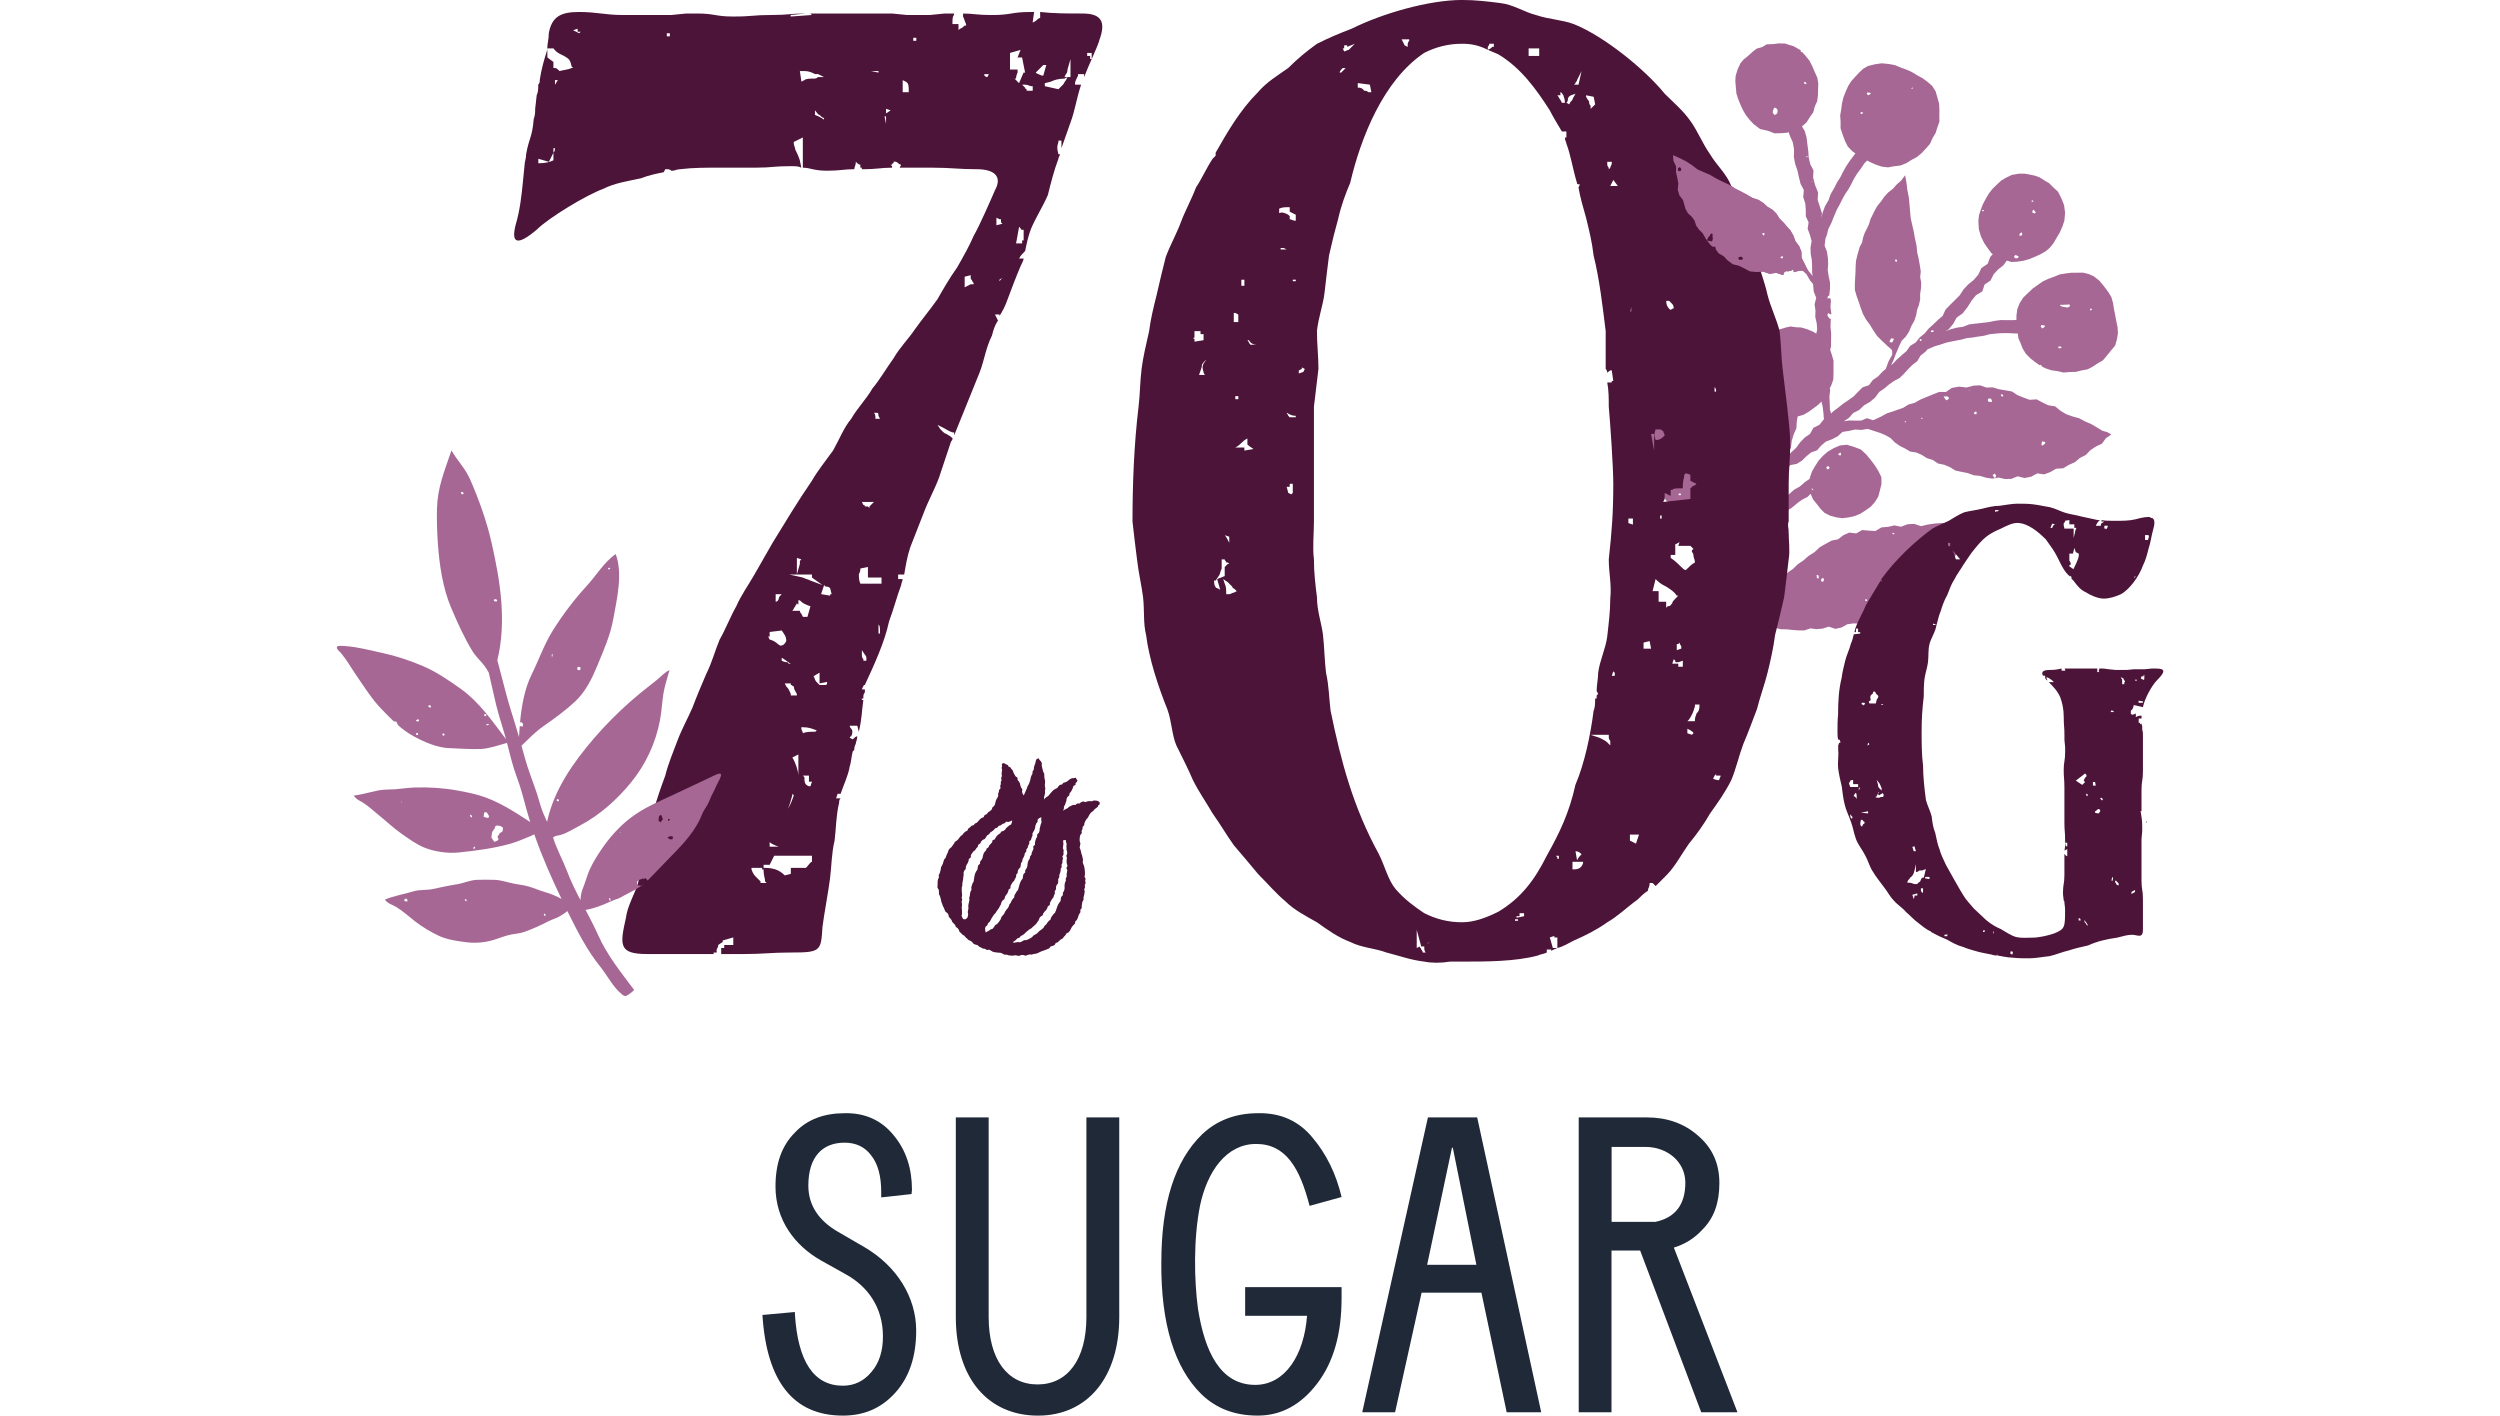<svg viewBox="0 0 752 425.82" xmlns="http://www.w3.org/2000/svg" id="Layer_1"><path style="fill:#1f2938; stroke-width:0px;" d="M229.35,395.54l9.76-.89v.63c.89,14.32,5.7,21.54,14.44,21.54,3.42,0,6.33-1.39,8.62-4.18,2.28-2.66,3.42-6.21,3.42-10.64,0-8.74-4.56-15.08-11.28-18.75l-7.48-4.18c-7.73-4.43-13.56-12.04-13.56-22.17,0-6.97,1.9-12.29,5.83-16.22,3.67-3.93,8.74-5.83,14.95-5.83,6.21-.13,11.15,2.15,14.82,6.71,3.67,4.43,5.45,9.88,5.45,16.34l-.13,1.27-9.12,1.01v-1.65c0-4.81-1.01-8.49-3.04-11.02-1.9-2.53-4.56-3.8-7.98-3.8-6.71,0-10.9,4.31-10.9,12.92,0,5.83,3.04,10.52,9,13.94l7.86,4.56c9.75,5.7,15.58,15.08,15.58,25.09,0,7.73-2.03,13.94-6.21,18.62-4.18,4.69-9.38,6.97-15.84,6.97-14.82,0-22.93-10.14-24.2-30.28Z"></path><path style="fill:#1f2938; stroke-width:0px;" d="M287.51,336.12h9.88v60.05c0,12.8,5.7,20.27,14.7,20.27s14.7-7.48,14.7-20.27v-60.05h9.88v60.05c0,18.24-9.63,29.65-24.45,29.65s-24.71-11.02-24.71-29.65v-60.05Z"></path><path style="fill:#1f2938; stroke-width:0px;" d="M349.33,379.7c0-17.74,4.05-30.53,12.29-38.52,4.43-4.18,10.01-6.33,16.85-6.33,6.84-.13,12.29,2.41,16.34,7.35,4.18,4.94,7.09,10.9,8.74,17.86l-9.63,2.66c-2.91-11.28-7.09-18.62-16.09-18.62s-14.7,8.36-16.85,18.5c-2.03,10.14-1.77,22.55-.63,31.04,2.03,12.92,6.71,22.93,17.23,22.93,9,0,14.7-9,15.58-20.78h-18.62v-8.62h29.01v3.29c0,10.77-2.41,19.26-7.35,25.72-4.94,6.46-10.9,9.63-17.86,9.63s-12.54-2.15-16.98-6.46c-8.11-7.98-12.16-21.28-12.04-39.65Z"></path><path style="fill:#1f2938; stroke-width:0px;" d="M409.76,424.81l19.76-88.69h14.82l19.26,88.69h-10.39l-7.6-35.98h-17.99l-7.98,35.98h-9.88ZM436.75,345.24l-7.47,35.22h14.82l-7.09-35.22h-.25Z"></path><path style="fill:#1f2938; stroke-width:0px;" d="M474.88,424.81v-88.69h20.52c5.96,0,11.15,1.77,15.33,5.45,4.31,3.67,6.46,8.36,6.46,14.32s-1.65,10.52-5.07,13.94c-2.41,2.66-5.32,4.43-8.62,5.45l19.13,49.54h-10.9l-18.37-48.65h-8.62v48.65h-9.88ZM484.77,344.99v22.55h13.18c5.96-1.27,9-5.19,9-11.78,0-6.21-5.32-10.77-12.04-10.77h-10.13Z"></path><path style="fill:#a66795; stroke-width:0px;" d="M524.68,17.66l-1.11,1.3-.9,1.9-.6,2.01-.08,1.55.16,1.92.16,1.79.55,1.71.67,1.65.74,1.61.9,1.53,1.1,1.39,1.21,1.31,1.97,1.49,2.31.52,2.03.77,2.16-.05,1.59-.14.5-.15.37,1.13.89,1.99.35,2.14-.06,2.21.41,2.13.68,1.93.43,2,.49,1.98.99,1.88-.18,2.12.62,1.97.15,1.9v1.92s.84,1.8.84,1.8l-.28,1.96.69,1.83.5,1.86-.33,1.95.06,1.91.33,1.88.09,1.9v1.91s.18,1.07.18,1.07l-.1-.23-1.2-1.46-1.23-2.3-.81-1.63-.06-1.85-.69-1.66-1.1-1.46-.61-1.68-.89-1.55-1.04-1.15-.99-1.18-1.23-1.21-.96-1.52-1.21-1.2-1.48-.86-1.25-1.15-1.43-.91-1.91-.65-1.7-.99-1.73-.93-1.76-.89-1.8-1.17-1.94-.88-1.9-.96-1.79-1.05-1.9-.84-1.91-.83-1.66-1.27-1.92-1.24-2.06-1.01-1.75-.79.12,1.71.77,1.64-.02,1.8.39,1.71.31,1.7-.19,1.82.49,1.69,1.1,1.45.73,2.6.74,1.34,1.17,1.07.84,1.19.46,1.43.88,1.25,1.08,1.08,1.08,1.87,1.31,1.69.73.56c.06,0,.13,0,.18-.02.12-.07.23-.13.37-.07.09.2.34.31.3.6l-.12.09.97,1.33,1.51.88,1.21,1.27,1.51,1.12,1.85.46,1.66.82,1.67.89,2.01.18,1.99-.1,1.93.67,2.01-.31,1.96.67.24-.06-.04-.06c.03-.19.06-.38.09-.57.22-.16.44-.32.7-.51.45.25.93-.06,1.18-.03.55-.05.66-.49,1.06-.41,0,.21-.12.45.09.6.03.08.01.14-.02.19l1.35-.37,1.12-.15.54.28.77.77,1.18,2.04.88,1.01v.4s.18,1.89.18,1.89l.75,1.86-.5,1.93.27,1.89-.06,1.91.43,1.88.15,1.89-.28,1.26-.98-.6-1.72-.71-1.78-.54-1.58-.07-1.71-.24-1.47.33-1.43.45-1.68.35-1.48.86-1.6,1.31-1.42,1.51-.79,1.32-.79,1.77-.41,1.74-.34,1.75-.37,1.75.14,1.79.12,1.77.39,1.74.57,1.69,1.19,2.14,1.65,1.67,1.75,1.27,1.82,1.11,1.54.43.19.05-.35,1.3-.1,2.11.11,2.23-.54,2.08-.82,2.01-.33,2.02-.54,1.98-.32,2.03-.32,2.03-1.12,1.82-.28,2.05-.46,1.85-.47,1.85-.65,1.79-.57,1.82-.75,1.76-.94,1.69-.59,1.81-.56,1.82-.62,1.8-.83,1.72-.32,1.92-.08.19-.05-1.66-.68-2.09.31-2.22-.62-1.91-.2-1.96.66-1.94.1-2.04.12-2.03.47-1.99v-2.03s-.29-2.02-.29-2.02l-.18-2,.47-2.11-1.05-2.19v-2.41s-1.15-1.48-1.15-1.48l-.39-1.72-.28-1.77-.94-1.82-.78-1.89-1.34-1.6-.98-1.77-.67-1.97-1.09-1.67-1.17-1.61-1.47-1.39-1.23-1.55-1.03-1.71-.28-.35-.24.18c-.21-.03-.39-.06-.57-.08l-.36-.49c-.39.14-.56-.36-.93-.35-.33-.45-.65-.9-.9-1.24.06-.55.1-1,.15-1.42.07,0,.13,0,.2-.01l-.83-.75-1.04-1.64-1.14-1.56-.86-1.77-1.46-1.14-.9-1.57-1.11-1.41-.87-1.57-.92-1.53-1.23-1.32-.71-1.69-1.11-1.33-.73-1.59-.96-1.44-1.29-1.21-.96-1.23-1.11-1.61-.31,3.12-.64,1.67-.23,1.78-.6,1.7-.54,1.8-.57,1.78-.55,1.79-.83,1.73-.36,1.85.16,1.91-.86,1.82.77,2.02-.51,2.04.24,2.3.09,2.31.35,2.18.38,2.17.3,2.29.05,2.32.2,2.15,1.17,1.94v2.21s.66,2,.66,2l1.25,1.76.4,2.1.59,2.05,1.12,1.79,1.54,1.26.92,1.61.65,1.87,1.26,1.41,1.58,1.09,1.43,1.21,1.17,1.74,1.81.93,1.59,1.25,1.87.74,1.6,1.2,2.04.48,1.59,1.26,1.84.82,1.8.93,2.04.48,1.97.57,1.81-.09.57.76.34,1.62.22.75c.06-.03.12-.04.2-.03.34.46.68.94.97,1.34-.03.4-.05.72-.07.98l-.38.27.05.17-.22,1.82-.16,1.8.4,1.5-.2,1.59-1.3,1.52-.54,1.84-.41,1.9-.83,1.72-1.31,1.5-.43,1.89-1.01,1.63-.51,1.85-.57,1.82-1.22,1.55-.39,1.9-.49,1.86-1,1.64-1.07,1.7-.49,1.93-.47,1.93-.63,1.87-1.1,1.71-.16,2.03-.77,1.83-.65,1.87-.52,1.29-.15.24.04.02-.14.35.39-.22.8.42.76.4,1.02-.84,1.42-1.28.43-1.89.89-1.61.75-1.69,1.43-1.31,1-1.55.52-1.81,1.14-1.48,1.07-1.58.72-1.79.63-1.95,1.79-.98,1.26-1.53,2.01-.35,1.58-1.16,1.95-.09,1.85-.53,1.78.19,1.77.15,1.75.45,1.81.03,1.78.19,1.79.13h1.79s1.78-.61,1.78-.61l1.8.24,1.88-.17,1.84-.59,1.96.67,1.86-.4,1.76-.99,1.86-.25,1.93.06,1.71-.93,1.78-.55,1.88-.25,2-.03,1.67-.93,1.71-.83,1.45-1.27,1.49-1.37,1.85-.8,1.76-.96,1.5-1.32,1.84-.89,1.2-1.62,1.13-1.62,1.64-1.17,1.35-1.45,1.24-1.55.99-1.72.82-1.81.53-1.95,1.48-1.42.42-1.99,1.11-1.63.48-1.74-1.1.49-1.57.04-1.98-.78-1.96-.19h-2.01s-2.01.15-2.01.15l-2.01.29-2,.49-2.05-.69-2.02.11-1.96.75-2-.4-1.92.44-1.95.16-1.82,1.07-1.98-.1-2.02-.18-1.79,1.02-2.07-.25-1.79.78-1.61,1.24-1.9.38-1.68.92-1.89,1.06-1.59,1.5-1.85,1.17-1.49,1.33-1.68,1.12-1.43,1.4-1.7,1.17-1.23,1.61-1.32,1.53-1.18,1.45-.73,1.87-1.51,1.18-1.38.88-.65,1.57-1.6,1.57-.18.22c.05,0,.11,0,.18,0-.03.27-.18.38-.45.33l-1.07,1.35-1.63.65-1.64.74-1.27,1.39-1.47,1-1.68.75-.37.45.12-.71.69-1.73,1.39-1.41.52-1.98.82-1.84,1.09-1.71.48-2.01.89-1.81.88-1.61.88-1.62.68-1.71.9-1.62.67-1.72.78-1.68.4-1.82.91-1.64.23-1.87,1.08-1.59.2-1.68,1.11-1.1,1.25-1.46,1.46-1.24,1.72-1.46.37-.29c-.02-.16.12-.26.45-.48.05,0,.09,0,.13.01l.82-.65,1.33-1.12,1.42-1,1.56-.8.92-.93.03.1.75,1.64,1.14,1.41,1.05,1.37,1.24,1.24,1.68.83,1.79.49,1.85.27,1.86-.24,1.83-.39,1.72-.72,1.58-.99,1.54-1.1,1.28-1.41,1-1.63.49-1.84.49-1.99-.04-2.05-.91-1.87-1.11-1.76-1.27-1.66-1.34-1.61-1.55-1.42-2.1-.79-2.14-.64-2.03.23-1.88.8-1.76,1.03-1.47,1.27-1.31,1.44-1.05,1.63-.97,1.68-.57,1.66-.11.52-1.43.98-1.51,1.32-1.75.99-1.5,1.31-1.47,1.35-1.54,1.27-1.37,1.45-.12.13.61-1.51.86-1.95.27-2.13.61-2.03,1.1-2.15.33-1.72,1.07-1.43,1.93-.37,1.57-.96,1.34-1.31,1.42-1.17,1.8-.64,1.24-1.43,1.4-1.19,1.85-.71,1.7-.87,1.47-1.34,1.92-.3,1.85-.42,1.9.12,1.93-.31,1.83.6,1.82.59,1.66.69,1.56.88,1.27,1.31,1.48,1.03,1.6.8,1.54.92,1.86.29,1.63.71,1.51.96,1.8.57,1.59,1.07,1.87.37,1.73.73,1.64,1.02,1.86.39,1.85.36,1.78.66,1.89.18,1.82.55,1.87.28,1.91-.31,1.88.42,1.9-.02,1.94-.79,2.07.52,1.97-.39,1.85-1.01,2.1.3,1.86-.71,1.73-1,2.09-.11,1.71-1.03,1.82-.8,1.53-1.29,1.77-.9,1.39-1.45,1.63-1.08,1.81-.84,1.2-1.64,1.65-1.18-1.21-.66-1.5-.44-1.67-1.02-1.7-.99-1.83-.79-1.78-.95-1.97-.54-1.9-.67-1.74-1.05-1.63-1.33-2.05-.31-1.76-.86-1.74-.93-2.12.14-1.82-.67-1.8-.73-1.7-1.11-1.94-.34-1.93-.32-1.85-.56-1.95.04-1.87-.66-1.94.08-2.15.57-2.25-.26-2.17.38-1.78,1.22h-2.08s-1.87.75-1.87.75l-1.86.76-1.85.77-1.75.99-1.85.51-1.63,1.01-1.79.61-1.51.54-1.51.46-1.96,1.08-2.24,1.03-1.85-.62-1.78.73h-1.78s-1.8-.04-1.8-.04l-1.58.23,1.52-1.02,1.25-1.44,1.83-.93,1.46-1.4,1.75-1.02,1.55-1.28,1.24-1.71,1.52-1.03,1.4-1.2,1.51-1.07,1.68-.87,1.33-1.29,1.25-1.37,1.3-1.32,1.48-1.13.96-1.65,1.46-1.15.71-.8.23-.07,1.76-.76,1.83-.55,1.82-.61,2.21-.46,2.21-.42,1.68-.45,1.73-.18,1.71-.29,1.72-.24,1.69-.46,1.86-.2,1.86-.14h1.86s1.86.09,1.86.09l1.06.02.19,1.43.67,1.52.6,1.55.96,1.59,1.31,1.32,1.44,1.15,1.4,1c.09-.08.19-.15.34-.13.29.32.38.42.38.52l1.05.53,1.77.59,1.84.25,1.81.43,1.86-.16,1.85-.04,1.73-.44,1.78-.32,1.6-.83,1.49-.99,1.56-.91,1.16-1.38,1.22-1.51,1.27-1.5.54-1.89.32-1.83-.12-1.86-.38-1.82-.35-1.82-.35-1.82-.29-1.84-.51-1.79-.97-1.57-1.27-1.69-1.35-1.62-1.66-1.32-1.59-.7-1.69-.41-1.74.03h-1.72s-1.71.21-1.71.21l-1.81.3-1.7.69-1.72.63-1.66.77-1.5,1.06-.76.53s0,0,0,.01l-.59.43s0-.01-.01-.02l-.13.09-1.43,1.36-1.44,1.37-1.08,1.68-.75,1.86-.26,1.98v1.26s-1.09.05-1.09.05h-1.82s-1.84-.02-1.84-.02l-1.81.25-1.8.36-1.81.22-1.98.23-1.99.22-1.88.73-1.98.29-1.92.52-1.42.56.95-.58,1.36-1.65,1.06-1.9,1.79-1.26,1.46-1.87,1.27-2.02,1.3-1.59,1.88-1.12.7-2.09,1.77-1.18.96-1.9,1.32-1.44,1.59-1.24,1.03-1.43,1.45.42,1.82-.1,1.78-.29,1.74-.49,1.63-.67,1.61-.72,1.55-.87,1.37-1.14,1.11-1.39.95-1.63.96-1.63.77-1.73.59-1.8.21-2.33-.3-2.3-.57-1.46-.41-.93-.85-1.67-1.39-1.27-1.31-1.31-1.37-.79-1.44-.93-1.41-.51-1.45-.31-1.7-.31-1.72.02-2.08.35-1.89.91-1.32.8-1.42,1.31-.26.26s0,.05,0,.07c-.02,0-.04-.01-.06-.02l-.95.95-1.09,1.42-.89,1.54-.85,1.56-.62,1.66-.55,1.7-.19,1.78.15,2.43.67,2.25.96,1.94,1.21,1.74.97,1.3.39.24-.77.85-.79,2.07-1.87,1.26-.96,2.01-1.39,1.61-1.64,1.32-1.39,1.5-1.12,1.73-1.44,1.46-1.46,1.43-1.41,1.47-.83,1.84-1.44,1.26-1.38,1.31-1.41,1.28-1.22,1.47-1.49,1.2-1.19,1.51-1.66,1.01-1.12,1.59-1.44,1.24-1.42,1.27-1.31,1.4-.43.28.7-1.5.67-1.77,1-2.35.78-1.66,1.26-1.29.98-1.5.68-1.66.88-1.56.57-1.69.26-1.54.54-1.45.4-1.7v-1.75s.26-1.67.26-1.67l.06-1.69-.31-1.67.18-1.7-.3-1.95-.35-1.94-.44-1.92-.18-1.98-.47-2.08-.36-2.1-.49-2.07-.44-2.03-.19-2.06-.17-2.06-.2-2.06-.45-2.24-.27-2.27-.4-2.18-1.22,1.62-1.33,1.18-1.16,1.3-1.39,1.08-1.18,1.3-1,1.44-1.12,1.35-.84,1.53-1.18,2.39-.43,1.47-.64,1.37-.67,1.31-.48,1.37-.31,1.52-.72,1.35-.59,2.05-.51,2.07-.12,1.74-.04,1.73-.1,1.72-.09,1.73v1.87s.52,1.8.52,1.8l.63,1.75.58,1.76.68,1.85.95,1.74,1.17,1.6,1.04,1.68,1.11,1.67,1.42,1.41,1.99,1.87.88.73.25.46.02,1.16-1.14,2.1-.81,2.19-1,.84-1.3,1.4-1.58,1.08-1.17,1.57-1.93.65-1.35,1.34-1.32,1.38-1.55,1.1-1.59,1.07-1.48,1.19-1.53,1.14-.64.65-.36-1.2-.05-1.93-.1-1.92.23-1.92-.11-.64.46-.92.59-1.68.07-1.9v-1.88s0-1.9,0-1.9l-.53-1.83-.47-1.44.26-1.03v-1.87s.03-2.01.03-2.01l-.2-2.01.07-2.01.03-.37c-.13-.02-.26-.05-.36-.07-.24-.33-.46-.63-.66-.91.07-.27,0-.58.3-.72.23-.04.28.22.45.26.14.03.28.04.38.14l.03-.34-.25-2.02.14-1.85-.19-.76c-.1.06-.2.09-.34.05-.17.03-.34.07-.51.1.04-.24.06-.38.08-.51,0-.04.02-.09.04-.17.2-.05.33-.23.51-.34l-.05-.22.2-1.85-.03-1.85-.41-1.82-.26-1.83.12-1.87-.08-1.85-.29-1.83-.69-1.77.23-1.99-.02-.04.44-1.12.47-1.86.86-1.71.84-2.1.89-2.08.85-1.52.77-1.56.84-1.52.98-1.44.84-1.52.84-1.66.97-1.59,1.12-1.49,1.03-1.55.84-.86,1.32.68,1.52.64,1.58.52,1.87.22,1.85-.34,1.86-.22,1.74-.68,1.58-.99,1.65-.88,1.43-1.2,1.28-1.36,1.23-1.41.76-1.72.93-1.53.53-1.71.62-1.7-.03-1.81.02-1.78-.08-1.79-.51-1.88-.55-1.87-1.03-1.65-1.39-1.2-1.49-1.09-1.62-.89-1.59-.97-1.7-.76-1.74-.63-1.71-.71-1.8-.33-2.12-.21-2.1.3-2.05.51-1.49.87-1.25,1.19-1.17,1.26-1.16,1.29-.92,1.47-.73,1.68-.68,1.71-.42,1.79-.24,1.82-.31,1.81.13,1.83-.02,1.99.63,1.89.67,1.84.87,1.77,1.38,1.43.92.67-.71.93-1.1,1.47-1.01,1.53-.89,1.6-.82,1.64-.99,1.54-.89,1.78-1.02,1.72-.67,1.89-1.02,1.73-.7,1.87-.46,1.83.23-1.47-.64-2.06-.66-2.03.13-2.2-.9-2.24-.59-2.28.1-2.15-.97-1.88-.46-2-.14-2.07-.28-2.03-.23-1.97-.56-1.92-.81-1.36h0s1.36-1.21,1.36-1.21l.96-1.53,1.06-1.48.46-1.77.74-1.62.22-1.76.04-1.76.06-1.76-.28-1.75-.78-1.72-.74-1.73-.85-1.69-1.19-1.47-1.03-1.14c-.07.04-.16.04-.26.01l-.16-.22c.01-.08.03-.14.06-.19l-.17-.19-2.03-1.15-1.52-.45-.96-.34-1.88-.06-1.85.21-1.89.08-1.39.84-1.66.46-1.17.94-1.11,1-1.29,1.11ZM562.15,28.57c-.06.05-.16.07-.24.06-.15-.02-.39-.46-.36-.65l.25-.18c.28.05.59.11.9.17.02,0,.02.06.04.09-.11.26-.39.35-.59.52ZM559.95,34.33c-.45-.26-.45-.29-.11-.61.19.06.42,0,.58.16-.06.26-.33.29-.47.45ZM574.95,26.71c.1-.3.19-.47.47-.29-.04.22-.17.3-.47.29ZM570.45,78.82c-.26-.06-.29-.33-.45-.47.26-.45.29-.45.61-.11-.06.19,0,.42-.16.58ZM569.08,103.01c-.26-.07-.57,0-.71-.29-.05-.24.21-.29.25-.45.04-.18.04-.37.34-.49.13.02.36.04.72.09-.12.52-.34.79-.48,1.09-.02.03-.07.04-.11.07ZM596.75,63.55c-.19-.05-.41,0-.58-.15.05-.2.17-.29.37-.28.18.1.26.23.21.43ZM611.6,60.74c-.16-.15-.42,0-.57-.2.06-.2.18-.3.38-.27.18.1.26.24.19.47ZM612.07,64.18c-.24-.08-.56.05-.78-.37.03-.11.1-.32.18-.57.06-.04.15-.17.33-.09l.58.8-.32.23ZM607.96,70.92c-.2-.02-.37-.04-.55-.06.03-.19.06-.37.09-.55l.59-.43q.46.66-.13,1.04ZM606.35,76.66c.22.31.65.23.86.56.1.15,0-.04-.03.17l-.45.33c-.24-.02-.42-.04-.59-.05-.09-.22-.35-.33-.3-.63l.52-.38ZM581.54,99.85c-.33.03-.53.05-.73.06.04-.29.06-.46.07-.48.23-.04.45-.07.66-.1.05.21.08.33.11.44l-.1.08ZM578.1,102.37c-.22.11-.29.26-.48.19-.15-.08-.23-.22-.18-.42.11-.06.19-.21.4-.12l.26.36ZM619.13,104.29c.43-.04.65-.07.78-.08.19.26.25.41.13.49-.4.04-.63.06-.74.08-.32-.35-.16-.49-.17-.48ZM628.73,92.83c.2.03.38.06.66.1-.46.47-.47.46-.71.42.02-.17.03-.35.05-.52ZM613.96,97.77c.34.04.67.08,1.01.12.08.11.18.21.09.43-.3.04-.42.53-.86.42l-.32-.44c.03-.18.06-.36.08-.52ZM619.92,91.64c.42.19.87-.06,1.29.02.45.09.89-.24,1.33.02.07.1.19.2.11.38-.2.15-.43.31-.64.46-.6-.1-1.19-.19-1.85-.3-.03-.03-.06-.19-.24-.19-.1,0-.3.04-.23-.19.07-.06.14-.12.23-.2ZM614.07,133.74c.05-.32.1-.64.16-.99.31.07.62.13.98.21-.02.17-.04.38-.05.48l-.85.62-.24-.32ZM600.01,142.44l.42.57c-.02.1-.06.23-.08.37-.04.27-.19.38-.5.31-.07-.29-.43-.44-.43-.82l.59-.43ZM601.84,118.67c.25-.08.48-.04.68.14.02.08.08.19.05.24-.06.1-.18.17-.36.33-.15-.32-.39-.44-.37-.7ZM594.36,123.73l.23.31c-.05.19,0,.42-.13.56-.2-.02-.38-.03-.54-.04-.08-.14-.21-.22-.13-.41l.57-.42ZM598.18,119.89c.23-.11.44.04.66.04.11.15.22.3.33.46-.03.18-.06.36-.11.6-.35-.17-.79,0-1.09-.34,0-.27-.06-.56.2-.75ZM592.25,117.34c.07,0,.14-.02.2-.03,0,.04,0,.12-.02.12-.06.03-.13.03-.2.04,0-.04.01-.09.02-.14ZM577.94,125.66c.25-.04.27.13.35.23.02.02,0,.12-.02.12-.06.02-.18.05-.2.02-.08-.1-.22-.18-.13-.37ZM584.62,119.33c.52-.19,1.2-.14,1.41.06.07.12.17.26.27.42-.27.28-.52.51-.88.61-.25-.35-.49-.67-.8-1.1ZM573.38,126.69c-.1.3-.19.47-.47.29.04-.22.17-.3.47-.29ZM553.68,136.97c-.2-.02-.38-.03-.54-.04-.08-.14-.21-.22-.13-.41l.58-.42c.26.37.23.64.09.88ZM572.67,179.22c.11-.07.19-.21.39-.12l.25.34-.54.39c-.02.13-.05.26-.08.44-.23-.18-.68.05-.73-.49.08-.07.17-.16.27-.24.14-.11.29-.22.44-.32ZM590.59,159.44l-.16-.22c.04-.27.18-.39.46-.32.06.11.21.19.13.37-.09.16-.23.24-.43.18ZM560.96,180.44c.22-.11.29-.26.48-.19.15.08.23.22.18.42-.11.06-.19.21-.4.12l-.26-.36ZM571.93,169.7c.35.05.71.1,1.29.19-.13.36-.21.57-.3.85l-.37.27c-.23-.08-.42-.03-.64.08-.13.07-.22-.11-.31-.22.08-.38,0-.81.33-1.16ZM569.31,160.28c.18.03.36.06.54.09-.05.25-.19.38-.46.33-.07-.13-.28-.23-.08-.42ZM547.99,174c.22-.13.44.03.69.02-.07.32-.14.63-.21.94-.21-.01-.49.07-.66-.21-.02-.27-.06-.54.18-.75ZM546.84,172.94l.17.24c.05.39.08.6.1.8-.27-.04-.45-.06-.62-.09-.01-.17.08-.32-.01-.52-.15-.31-.11-.33.36-.43ZM493.82,100.51c.15-.16,0-.42.2-.57.2.06.3.18.27.38-.1.18-.24.26-.47.19ZM490.67,109.25c-.21.04-.3.32-.61.28-.34-.21-.11-.54-.11-.85.21-.04.3-.32.61-.28.34.21.11.54.11.85ZM502.98,111.77c-.28-.05-.48-.07-.68-.11.01-.2.13-.31.45-.37.07.15.13.27.23.49ZM491.18,131.32s.12,0,.12.02c.03.06.03.13.04.2-.04,0-.09-.01-.14-.02,0-.07-.02-.14-.03-.2ZM506.12,119.31c-.05.12-.12.33-.2.55-.08.01-.16-.09-.3-.3.05-.12.12-.33.2-.55.08-.01.16.09.3.3ZM510.06,118.31c-.22.14-.37.24-.49.32-.09-.02-.15-.02-.17-.05-.22-.29-.43-.59-.65-.89.57-.67.85-.87,1.13-.82l.24.32c-.02.46-.04.82-.06,1.12ZM502.01,143.84c-.11.06-.19.21-.4.12l-.26-.36c.22-.11.29-.26.48-.19.15.08.23.22.18.42ZM503.49,145.87c-.27-.04-.39-.18-.32-.46.11-.06.19-.21.37-.13.16.09.24.23.18.43-.07.05-.15.11-.22.16ZM509.44,142.4c-.06-.11-.21-.19-.13-.37.09-.16.23-.24.43-.18l.16.22c-.04.27-.18.39-.46.32ZM505.4,148.98c-.19-.07-.42,0-.58-.17.14-.24.32-.41.61-.42.17.1.25.24.18.44l-.22.16ZM520.96,139.18c.03-.18.06-.35.06-.37.21-.04.41-.08.71-.14q-.46.5-.77.51ZM521.75,141.75l-.16-.22c.04-.27.18-.39.46-.32.06.11.21.19.13.37-.09.16-.23.24-.43.18ZM509.54,150.63c.09-.35.31-.51.59-.5.01.21.03.44.04.55-.35.32-.49.17-.62-.05ZM523.42,147.62c-.35-.09-.52-.32-.49-.68l.25-.18c.11.02.25.05.38.07.27.04.38.19.31.46l-.45.33ZM523.24,153.78l-.3-.41c-.03-.18.07-.26.29-.41.12.04.32.12.53.19-.08.59-.09.59-.52.63ZM544.94,146.75c.5.49.5.49.44.75-.25-.13-.41-.32-.44-.75ZM535.36,152.11c.22.09.49-.02.65.23.13.22-.03.44-.02.66l-.44.32c-.03.14-.05.27-.08.44-.21.02-.3.34-.6.28l-.36-.49c.01-.51.32-.85.54-1.22.06-.1.22-.15.32-.22ZM549.37,140.51c.2-.09.31-.35.66-.29,0,.22.4.3.27.65-.15.11-.3.22-.53.38-.12-.26-.5-.33-.4-.74ZM540.74,125.27l1.74-.49,1.56-.9,1.45-1.06,1.46-1.09.92-.95.38,1.47.23,1.96.16,1.93-.14.11-1.2,1.52-1.83.92-1.02,1.83-1.64,1.14-1.37,1.43-1.17,1.63-1.46,1.33-.95,1.01v-.48s.85-1.91.85-1.91l.25-2.06.59-1.97.81-1.82.11-1.98.26-1.56ZM528.17,112.55c-.06-.11-.21-.19-.12-.4l.36-.26c.11.22.26.29.19.48-.08.15-.22.23-.42.18ZM505.47,51.47c-.26.04-.52.04-.74-.15-.01-.32-.02-.54-.03-.73.29-.1.41-.36.68-.27l.32.43c-.06.24.05.55-.23.72ZM514.91,72.63c-.47-.09-.92-.18-1.39-.27-.11-.39.31-.65.38-1.05.02-.14.26-.24.42-.37.02-.11.05-.24.08-.38.19-.1.31-.34.57-.32.07.06.13.12.19.18.11.34-.24.72.07,1.04-.09.39.02.83-.33,1.16ZM530.38,70.92c-.11-.24-.35-.36-.33-.66.21-.33.53-.12.81-.11-.08.27.07.65-.49.77ZM523.94,78.13c-.36.03-.58.05-.76.06-.11-.3-.37-.42-.27-.7l.29-.21c.36-.03.58-.05.72-.06.16.25.26.4.41.62l-.39.29ZM536.27,77.76s0,0,0-.01c-.27,0-.44,0-.59,0-.09-.15-.21-.24-.14-.41l.56-.41c.34.31.19.57.17.82.01,0,.02,0,.03,0,.05-.02-.05.2-.03.01ZM544.94,54.57c.06.03.13.06.19.09,0,.05-.02.1-.02.14-.06-.03-.13-.06-.18-.1-.02-.02,0-.08.02-.13ZM543.74,46.98c-.03.27-.18.38-.45.33.03-.27.18-.38.45-.33ZM533.69,32.41c.19.02.38.03.53.04.19.26.35.48.51.7-.05.33-.1.64-.15.96-.27.16-.46.45-.83.48l-.5-.69c-.03-.6.22-1.06.45-1.5ZM543.14,24.67c-.12.25.44.27.18.62-.18-.03-.36-.06-.54-.09-.06-.11-.21-.19-.13-.37.08-.16.22-.24.49-.17Z"></path><path style="fill:#4c1438; stroke-width:0px;" d="M330.65,12.28c-.91,2.73-3.18,7.28-4.55,10.92v-.91h-1.82v.45c-.46.91-.91,1.82-.91,2.27v.46h1.82c-1.36,4.09-1.82,7.73-3.18,11.37-.91,2.73-1.82,5-2.73,7.73v-2.27h-.91v.45c-.46,1.37-.46,1.82,0,3.64h.45c0,.46-.45.91-.45,1.36-1.36,3.64-2.27,7.28-3.18,10.92-1.36,3.18-3.64,6.82-5,10-.91,2.27-1.36,4.55-1.82,6.82-.91.91-1.36,1.36-1.82,2.27h1.36c0,.45-.45,1.36-.91,2.27-1.36,3.18-2.73,6.82-4.09,10.46-.46,1.36-1.36,3.18-2.27,4.55v-.45h-1.36l.91,1.82c-.91,1.37-1.37,2.73-1.82,4.55-1.82,3.64-2.27,7.28-3.64,10.92l-7.73,19.1v-.91h-.46c-1.36-.45-1.82-.91-2.73-1.36l-1.82-.91.91,1.36c.91.91,1.36,1.36,1.82,1.36.45.46.91.46,1.36.91l.45.45q0,.46-.45.91l-3.64,10.92c-1.36,3.64-3.18,6.82-4.55,10.46-1.36,3.64-2.73,6.82-4.09,10.46-.91,2.73-1.36,5.46-1.82,8.19h-1.82v1.36h1.36c0,.45-.45,1.36-.45,1.82-1.37,3.64-2.27,7.28-3.64,10.92-1.36,6.37-4.55,13.19-7.28,19.1-.46,0-.46.46-.91,1.36h.91v.91c-.46.46-.46.91-.46,1.82h-.46v.46h.46c-.46,3.18-.46,5.91-1.36,9.55l-.46-1.82h-2.27q0,.46.45.91c.46.46.46,1.36,0,2.27-.45,0-.45.45-.45.45l.91.46c.46-.46.91-.91,1.36-.91,0,.91-.46,1.82-.46,2.27-.45.91-.45,1.36-.45,1.82l-.46.46c-.46,1.82-.46,3.18-.91,4.55-.46,2.73-1.82,5.46-2.73,8.19h-.91l-.46,1.37h1.36c-.45.45-.45.91-.45,1.36-.91,3.64-.91,7.73-1.36,11.37-.91,3.64-.91,7.73-1.37,11.37-.45,3.64-1.82,10.92-2.27,14.55-.46,7.28-.46,7.73-9.55,7.73-5.91,0-8.19.46-14.1.46h-6.82v-1.82h.91v-.91h2.73v-2.27l-3.18.91v.45l-1.37.91v.45l-.45.91v.91h-.91v.46h-20.01c-8.64,0-8.19-2.73-6.37-10.92.45-3.64,2.73-7.28,3.64-10.46.91-3.64.91-7.73,1.82-10.92,1.82-7.73,3.64-14.1,6.37-21.38.91-3.64,2.27-6.82,3.64-10.46,1.37-3.64,3.18-6.82,4.55-10.01,1.37-3.64,2.73-6.82,4.09-10,1.82-3.64,2.73-7.28,4.09-10.46,1.82-3.18,3.18-6.82,5-10.01,1.36-3.18,3.64-6.37,5.46-9.55l5.46-9.55c3.64-5.91,7.73-12.73,11.82-18.65,1.82-3.18,4.09-5.91,6.37-9.1,1.82-3.18,3.18-6.82,5.46-9.55,1.82-3.18,4.55-5.91,6.37-9.1,2.27-2.73,4.09-5.91,6.37-9.1,1.82-3.18,4.55-5.91,6.37-8.64,2.27-3.18,4.55-5.91,6.82-9.1,1.82-3.18,3.64-6.37,5.91-9.55,1.82-3.18,3.64-6.37,5-9.55,1.82-3.18,5-10.46,6.37-13.64,2.27-4.09,0-6.37-5.46-6.37s-7.73-.46-13.19-.46h-10l.46-.91q-.46,0-.91-.46s-.46-.45-.91-.45h-.46v.45s-.46,0-.46.46h-.45l.45.46v.45c-3.64,0-4.09.46-9.1.46v-.46h-.45v-.91q-.46,0-.91-.46l-.46-.45v.45c0,.46-.45,1.36-.45,1.82-3.18,0-4.09.46-8.19.46s-5-.91-7.28-.91v-9.1l-2.73,1.36v.46c0,.46.45,1.36.45,1.82.46.91.91,1.82,1.36,3.18l.46,2.27c-.91-.45-1.82-.45-3.18-.45-5.46,0-5.46.45-10.46.45h-10.92c-4.09,0-8.19,0-11.82.46-.91,0-1.82.46-2.27.46h-.45c-.46-.46-.91-.46-1.82-.46l-.46.91c-2.27.46-4.55.91-6.82,1.82-4.09.91-7.73,1.36-11.37,3.18-5,1.82-16.37,8.64-20.01,12.28-5.91,5-7.73,4.09-6.37-1.36,1.36-4.55,1.82-9.1,2.27-13.64l.45-4.55c0-.91.46-1.82.46-3.18.91-5,1.82-5,2.27-10.46.45-1.36.45-2.27.45-3.18l.46-4.09c.46-.91.46-1.82.46-3.18.45-.46.45-.91.45-.91v-.45c.46-3.18,1.37-6.37,2.27-9.1v-.46c0-1.36.46-2.73.46-4.55.91-5,3.64-6.37,9.1-6.37s7.73.91,13.19.91h14.55l4.55-.45h3.18c5.46,0,5.46.91,10.91.91,5.91,0,5.91-.46,11.37-.46s5.46-.45,10.46-.45l-4.55.45v.46l6.37-.46-.46-.45h24.56l4.55.45h6.82l4.55-.45h4.55-1.82v.45c-.46.46-.46,1.36-.46,2.27v.46h1.82v1.82l.46-.45q.46,0,1.36-.91h.46v-.45c-.46-.91-.46-1.37-.91-2.27v-.91c3.18,0,4.09.45,8.64.45,5.91,0,5.91-.91,11.37-.91h1.36l-.45,3.18.91-.46c.46-.46.91-.91,1.36-.91v-1.82c4.09.46,8.19.46,12.73.46,5.46,0,7.28,2.27,5,8.19ZM166.47,48.21v-2.27l-1.36,2.73-3.18-.91v1.36c2.27,0,3.64-.45,4.55-.91ZM164.65,14.55v2.73l1.82,1.36v1.82h.46c.45,0,.91.46.91.46l.46.45c1.82-.45,2.73-.45,3.64-.91h.46l-.46-.46c-.45-2.27-.91-2.27-2.27-3.18-.91-.45-2.27-.91-3.18-2.27h-1.82ZM166.93,44.57h-.46v1.36c.46-.45.46-.91.46-1.36ZM167.84,24.1h-.91v1.36c.45-.46.45-.91.91-1.36ZM173.75,9.55v-.91l-1.36.45,1.82.91.45-.46h-.91ZM200.58,10.01v.91h.91v-.91h-.91ZM228.78,265.6h1.82l-.46-.46c0-.91-.45-1.82-.45-3.18v-.45h-.46v-.46h-3.18v.46c.46,1.36.91,1.82,1.36,2.27s.91.91,1.36,1.36v.46ZM244.24,257.41h-11.37l-1.36,2.73h-1.82v.91c2.73,0,4.55.46,6.37,2.27l1.82-.45v-1.82h4.55c.91-.91,1.36-1.82,1.82-1.82v-1.82ZM231.51,191.47h-.45l.45.91c1.82.45,2.27,1.36,3.18,1.82.91,0,1.36-.46,1.82-1.37,0-1.36-.46-1.82-1.36-3.18l-3.64.45v1.36ZM231.51,253.32v1.36h2.73c-1.37-.46-2.27-.91-2.73-1.36ZM233.32,178.73v2.27c.46,0,.91-.46.91-.91s.45-.91.91-1.36h-1.82ZM236.96,199.2c0,.46.45.46.91.46-.91-.46-1.82-1.36-2.73-1.82v.91c.91.45,1.36.45,1.82.45ZM237.87,205.56h-1.82l.46.91c.91.91.91,1.36,1.36,2.27v.46h1.82v-.46c-.46-.91-.91-1.36-.91-2.27-.46,0-.46-.46-.91-.46v-.46ZM236.96,243.31c.91-1.36,1.36-2.73,1.82-4.09l-.46-.46v.46c-.46,1.82-.91,3.18-1.36,4.09ZM239.69,172.82h-2.27l4.09.91c.91.46,1.36.46,2.27.91l3.64,1.36-3.18-2.27v-.91h-4.55l.91-3.18v-.91l.46-.46-1.36-.45v5ZM240.6,183.73q0,.46.46.91l.46.91h1.36l.91-3.18c-1.36-.45-2.27-.91-2.73-1.36s-.46-.46-.91-.46v1.37l-.46-.46c0,.46-.46.46-.46.91-.45.46-.45.91-.91,1.36h2.27ZM240.15,233.31v-6.37l-1.82.91c.91,1.36,1.82,4.09,1.82,5.46ZM247.88,23.19l-1.82-.91h-.91c-.91-.46-1.82-.91-3.18-.91h-1.37l.46,3.18.91-.45c.45-.46,1.82-.46,2.73-.46.45,0,.91,0,1.36-.46h1.82ZM245.6,219.66c-1.36-.46-2.27-.91-4.09-.91h-.46v.45c0,.46.46.91.46,1.36.91-.45,2.27-.45,3.18-.45.45,0,.91,0,.91-.46ZM244.24,235.13h-.91v-1.82h-1.82l.46.46c0,1.36,0,2.27,1.36,2.73h.45l.46-1.36ZM248.79,205.11l-2.27.46v-3.18c-.46,0-.46.46-.91.46q-.46.46-.91.46c.45.91.45,1.36.91,1.82l.91.91h1.82c.46,0,.46-.46.46-.91ZM246.51,34.56c-.46,0-.91-.91-1.37-1.36v1.36c.91.45,1.37.45,1.82.91.46,0,.46.46.91.46v-.46c-.46,0-.91-.46-1.36-.91ZM249.7,178.73h.46l-.46-1.82c-.45-.46-.91-.46-1.36-.46l-.45-.46-.91,2.73,2.73.45v-.45ZM265.16,175.55v-1.82h-4.09v-3.18l-2.27.46c0,1.36-.46,1.36-.46,1.82q0,1.82.46,2.73h6.37ZM261.07,152.35l.46.46v-.46l.45-.46.91-.91h-3.64l.46.91q.46,0,.46.46h.91ZM259.7,198.74h.91v-.91c0-.46-.45-.91-.45-.91l-.91-1.36v1.36c0,.45,0,.91.46,1.36v.46ZM261.98,21.38l2.27.46v-.46h-2.27ZM263.34,125.98h1.36l-.46-.91c0-.46,0-.91-.46-.91h-.91c.46.46.46.91.46,1.82ZM264.25,187.83v2.73h.46c0-1.82,0-2.27-.46-2.73ZM266.07,35.02l.45,2.27v-2.27h-.45ZM266.52,32.75v1.36l1.37-.91-1.37-.46ZM271.53,27.74h1.82v-.45c0-1.37,0-2.27-.91-2.73l-.91-.45v3.64ZM274.71,11.37v.91h.91v-.91h-.91ZM292.9,85.5q0-.46-.45-.91c0-.46-.46-.46-.46-.91v-.91l-1.82.46v3.18l1.82-.91h.91ZM296.09,22.29v.45s.46.46.91.46l.45-.91h-1.36ZM301.09,66.85v-.91h-.46l-.91-.45v2.27l1.82-.46-.46-.45ZM302,83.68q-.91,0-1.36.45v.46c.46-.46.46-.91,1.36-.91ZM303.82,20.92h2.27v.91q-.46.91-.46,1.82h-.46l1.36,1.36,1.36-3.18h.46l-.91-4.55h-1.36l.91-2.27-3.18.91v5ZM307.91,72.31v-3.18h-.45q-.46,0-.46-.46l-.46-.45-.91,5h1.82v-.91h.45ZM310.64,27.29v-1.37h-.46c-.46,0-.91-.45-1.82-.45h-.91l.91.91s0,.46.46.46v.46h1.82ZM313.82,22.74l.91-3.18h-.91l-2.27,2.27c.46.46.91.46,1.82.91h.46ZM321.1,23.19l-.91.46c-1.82,0-3.18.46-4.09.91l-1.82.46v.91l4.09.91,1.36-1.36c.45-.46.45-.91.91-1.36l.46-.91ZM322.01,17.74l-.91,3.18q0,.91-.46,1.36l-.46.91h1.82v-5.46ZM327.92,16.83v.91h.46v-1.82h-1.36v.91h.91Z"></path><path style="fill:#4c1438; stroke-width:0px;" d="M535.76,160.54l2.27-.46c0,2.73.46,5.46,0,8.19-.45,4.09-.91,7.73-1.36,11.37-.91,4.09-1.82,7.73-2.73,11.37-.46,3.64-1.36,7.73-2.27,11.37-.91,3.64-2.27,7.28-3.18,10.92-1.37,3.64-2.73,7.28-4.09,10.46-1.36,3.64-2.27,7.73-3.64,10.92-1.82,3.64-4.09,6.82-6.37,10.01-1.82,3.18-4.09,6.37-6.37,9.1-2.27,3.18-4.09,6.82-6.82,9.55-.91.91-2.27,2.27-3.18,3.18l-.91-.91h-.91c0,.46,0,.91-.46,1.82v.45c-1.36.91-2.27,1.82-3.18,2.73-3.18,2.27-5.91,5-9.1,6.82-3.18,2.27-6.82,4.09-10.01,5.46-1.82.91-3.18,1.82-5,2.27v-3.18h-.91v-.45l-1.36.45.91,3.18h1.36c-.91.46-1.36.46-1.82.91v-.46h-1.36v.91c-.91.46-1.82.46-2.73.91-6.82,1.82-15.46,1.82-22.74,1.82h-3.64c-2.73.45-5.46.45-7.73,0-4.09-.46-7.73-1.82-11.37-2.73-3.64-1.36-7.28-1.36-10.92-3.18-3.64-1.36-6.82-3.64-10-5.91-3.18-1.82-6.82-3.64-9.55-6.37-2.73-2.27-5.46-5.46-8.19-8.19-2.27-2.73-4.55-5.46-7.28-8.64-2.27-3.18-4.09-6.37-6.37-9.55-1.82-3.18-4.09-6.37-5.91-10.01-1.36-3.18-3.18-6.82-5-10.46-1.37-3.18-1.37-7.28-2.73-10.92-2.73-6.82-5.46-15.01-6.37-22.28-.91-3.64-.45-7.28-.91-11.37-.46-3.64-1.36-7.28-1.82-11.37-.46-3.64-.91-7.28-1.36-11.37,0-11.37.46-23.19,1.82-34.56.45-3.64.45-7.73.91-11.37s1.36-7.28,2.27-11.37c.45-3.64,1.36-7.28,2.27-10.92.91-4.09,1.82-7.73,2.73-11.37,1.36-3.64,3.18-6.82,4.55-10.46,1.36-3.64,3.18-6.82,4.55-10.46,1.82-2.73,3.18-5.91,5-8.64,0,0,.46-.46.91-.91v-.91c3.64-6.37,7.28-12.73,12.73-18.19,2.73-3.18,5.91-5,9.1-7.28,2.73-2.73,5.46-5,8.64-7.28,3.64-1.82,6.82-3.18,10.46-4.55,9.1-4.55,23.19-8.64,33.2-8.64,4.09,0,7.73.46,11.37.91,4.09.45,7.28,2.73,10.92,3.64,4.09,1.36,7.73,1.36,11.37,2.73,9.1,3.64,21.38,13.64,27.29,20.92,2.73,2.73,5.46,5,7.73,8.19,2.27,3.18,3.64,6.82,5.91,10,1.82,3.18,5,5.91,6.37,9.55,1.82,3.18,3.18,6.82,4.55,10.46s1.82,7.73,3.18,11.37c.91,3.64,2.27,6.82,3.18,10.91.91,3.64,2.73,7.28,3.64,10.92.46,3.64.46,7.73.91,11.37.46,3.64.91,7.73,1.37,11.37.45,4.09.91,7.73.91,11.37,0,4.09-.46,7.73-.46,11.82v11.37c-.45.91,0,1.82,0,3.18l-2.27.46ZM359.3,102.78l2.73-.45v-1.82h-.91v-.91h-1.82v1.82l-.46.46h.46v.91ZM362.94,108.24c-.91.45-.91.91-1.37,1.36,0,.91-.45,1.82-.91,3.18h1.82q-.46-.46-.46-.91c-.46-1.36-.46-2.27.91-3.64ZM367.03,177.37l-.91-3.18,2.27-.91v-2.73l.91-.91h.46l-.46-.46h-.45c0-.46-.46-.46-.46-.91h-.91v2.73c-.46.91-.46,1.82-.91,2.27l-.91,1.36h-.46v.46c0,.91.46,1.82.91,1.82l.91.46ZM372.03,177.82l-.46-.45c-.46-.46-.91-.46-.91-.91-.46-.46-.91-.91-1.37-1.36l-1.36-.91.46,1.36c.46.91.46,1.82.46,3.18h.91c.46,0,.91-.46,1.36-.46l.91-.46ZM369.76,163.27v-1.82l-1.36-.46c.46.46.91,1.36,1.36,2.27ZM371.12,94.14v2.73h1.36v-2.27l-.91-.46h-.46ZM371.58,119.16v.91h.91v-.91h-.91ZM374.31,135.53l2.73-.46q-1.36-.91-1.82-1.36v-1.82c-.91.46-1.37.91-1.82,1.36s-.91.91-1.82,1.36h2.73v.91ZM374.31,85.96v-1.82h-.91v1.82h.91ZM375.67,102.33h-.45c.45.45.45.91.91,1.36h1.82c-.91,0-1.82-.46-2.27-1.36ZM384.77,64.12c.91-.45,1.82,0,2.73.46l.45.46v.91c.46,0,.91.46,1.82.46v-1.82l-1.82-.91v-1.36c-1.36,0-2.27,0-3.18.45v1.36ZM386.13,74.59h-.91v.45h1.82l-.91-.45ZM387.04,124.16c0,.46.46.46.46.91l.45.45h1.82v-.45c-1.36,0-1.82-.46-2.73-.91ZM388.86,145.53h-.91v.91h-.91l.46,1.82.91.45.46-.45v-2.73ZM388.86,84.59h.91v-.46h-1.36.46v.46ZM391.59,110.51v.46l-.91.46v.91l1.36-.46.45-.91-.91-.46ZM450.71,274.24c6.82-4.09,10.92-9.55,14.55-16.83,4.09-7.28,6.82-13.19,8.64-21.38,2.73-6.37,4.55-15.01,5.46-22.28.45-.91.45-2.27.45-3.64h.46v-.91l.46-.46-.46-.91c0-1.82.46-3.64.46-5.46.45-3.64,2.27-7.28,2.73-10.92.46-4.09.91-7.73.91-11.37.46-4.09-.45-7.73-.45-11.83.91-8.19,1.36-14.1,1.36-22.74,0-5-.91-18.19-1.36-23.19,0-2.27,0-5-.46-7.28h1.36v-.45h.46l-.46-3.18h-.46c-.45.45-.91.45-.91.91,0-.46,0-.91-.46-1.36v-11.37c-.91-7.28-1.82-15.46-3.64-22.74-.46-4.09-1.37-7.73-2.27-11.37-.91-3.18-1.82-6.37-2.27-9.1l.45-.91c-.45,0-.91,0-.91-.46-1.36-4.55-1.82-8.19-3.18-11.82,0-.46-.46-.91-.46-1.82h.46v-1.82h-1.36c-1.36-2.27-2.73-4.55-3.64-6.37-4.09-6.37-8.64-12.73-15.46-16.83-.91-.46-2.27-.91-3.18-1.36l.91-.46.46-.46h.45v-.91h-1.36q0,.45-.46.91v.91c-2.73-1.37-5-1.82-7.73-1.82-4.09,0-7.73.91-11.37,2.73-12.28,8.19-19.1,25.47-22.29,39.11-1.36,3.18-2.73,6.82-3.64,10.92-.91,3.18-1.82,6.82-2.73,10.92-.46,3.64-.91,7.28-1.37,11.37-.45,3.64-1.82,7.28-2.27,11.37,0,3.64.46,7.73.46,11.37-.46,3.64-.91,7.73-1.36,11.37v34.56c0,3.64-.46,7.73,0,11.37,0,4.09.45,7.73.91,11.37,0,4.09,1.36,7.73,1.82,11.37.45,4.09.45,7.73.91,11.37.91,4.09.91,7.73,1.36,11.37,3.18,15.46,6.82,29.11,14.55,43.21,1.82,3.64,2.73,7.73,5,10.46,2.73,3.18,5.91,5.46,8.64,7.28,3.64,1.82,7.28,2.73,11.37,2.73,3.64,0,7.28-1.36,10.92-3.18ZM402.96,21.83h.46c.46-.46.91-.91,1.36-1.36h-.91q-.91.91-.91,1.36ZM403.87,14.55l.46.91c.45,0,.91-.45,1.36-.45l1.82-1.82-2.27.91v-.46h-.91v.91h-.46ZM408.42,25.01v1.36h.46c.45,0,1.36.46,1.36.91.45,0,.91,0,1.36.45h.91l-.45-2.27-3.64-.46ZM421.61,11.83l.91,1.82.91.46v-.46c0-.45,0-.91.46-1.36v-.45h-2.27ZM428.88,286.52c-.46-.45-.46-.91-.46-1.82h-1.36.45l-1.36-5v5.46l.91-.46c0,.46.45.46.45.91,0,0,.46.46.46.91h.91ZM430.7,282.88l-1.36.91c.46,0,.46-.46,1.36-.91ZM455.71,276.51v.46h.91v-.46h-.91ZM457.08,274.69v.91h-.91v.46l2.27-.46v-.91h-1.36ZM459.81,14.55v2.27h3.18v-2.27h-3.18ZM467.99,257.41l.46.46v.46h.45v-.91h-.91ZM469.36,28.65h-.91c.45.45.45.91.91,1.36l.46.91h.91c0-1.36-.45-1.82-.45-2.27-.46-.46-.46-.91-.91-.91v.91ZM471.18,30.93l.91.46c0-.46.46-.91.91-1.36,0-.46.45-.91.91-1.82-1.36.46-1.82.46-2.27,1.36,0,.46,0,.91-.46,1.36ZM476.18,259.23h-3.18v2.27h.45c1.37,0,2.27-.46,2.73-1.82v-.46ZM473.45,25.47h1.37l.91-4.09-1.36,2.73c0,.45-.46.45-.46.91l-.46.46ZM475.73,256.96c-.46-.46-.91-.91-1.82-.91l.46,2.73c.46-.91.91-1.36,1.36-1.82ZM479.36,29.11l-2.27-.45v.45q.46.91.91,1.36c0,.46,0,.91.46,1.37v.91l.46-.46.46-.45.45-.46-.45-2.27ZM484.37,224.21v-1.36c-.45-.46-.45-.91-.45-1.36v-.46h-5.46l2.73.91c.91.46,1.82.91,2.27,1.37l.91.91ZM483.46,49.12c0,.46,0,.91.46,1.36v.46l.45-.46c0-.45.46-.91.46-1.36v-.45h-1.36v.45ZM486.64,55.94l-1.36-1.82-.91,1.82h2.27ZM485.73,202.38l-.45-.45-.46,1.36h.91v-.91ZM489.82,155.99v1.36l1.36.45v-1.82h-1.36ZM490.28,93.69h.46v-1.36l-.46,1.36ZM492.1,253.77l.91-2.73h-2.73v1.82l1.82.91ZM496.65,195.1l-.45-2.27-1.82.46v1.82h2.27ZM496.65,130.52l.91,5v-5h-.91ZM503.01,181.46c0-.46.46-.91,1.36-1.82l.46-.46h-.46c-.91-1.36-1.82-1.82-3.18-2.73-.91-.46-1.82-.91-2.73-1.82l-.46-.45-.91,3.64h1.82v3.18h2.27v1.82l.46-.46c.91,0,.91-.45,1.36-.91ZM498.01,132.34c1.37,0,1.82-.46,2.73-1.36,0-.46-.46-.91-.46-1.36-.46,0-.46-.46-.91-.46h-1.37c-.45,1.36-.45,1.82,0,3.18ZM499.37,155.99h.45v-.91h-.45v.91ZM500.74,148.26v1.82l-.46.91,8.19-.91v-3.18c.45-.45.91-.91,1.36-.91l.45-.46-1.82-.91v-1.82l-1.36-.46-.46.46c0,.91-.46,1.82-.46,3.18v.91h-.46c-1.82,0-2.27,0-2.73.46h-.46v1.82l-1.82-.91ZM501.19,90.5q0,1.82,1.36,2.73.46-.45.91-.45c0-.91-.46-1.36-.46-1.36q-.46-.46-.91-.91h-.91ZM507.11,171.46c.91-.91,1.82-1.82,2.73-2.27,0-.91-.46-1.36-.46-2.27,0-.45-.46-.91-.46-.91v-.46l.46-.45-.91-.91h-3.64l.46-1.36h.45l-1.82.91v3.18h-1.37v.91c1.37.91,2.27,1.82,3.18,2.73.46.46.91.91,1.37.91ZM506.2,198.74l-1.36.45h-.91v-.45l-.46-.46-.46,1.36h1.82v.91h1.36v-1.82ZM504.83,193.74h-.46v1.82l1.36-.46v-.46q0-.45-.45-.91v-.46l-.46.46ZM511.2,211.93h-1.36v.46c-.46,1.82-.91,2.73-1.82,4.09l-.46.46h2.27v-.46c0-.91.45-1.36.45-1.82.46-.45.91-.91.91-2.27v-.46ZM508.47,219.66l-.91-.46v1.36l1.36.46.46-.46c0-.45-.46-.45-.91-.91ZM517.57,233.31h-1.36v-.46l-.46.46-.46.91q.91.46,1.82.46c0-.46.46-.91.46-1.36ZM516.2,117.79c0-.45,0-.91-.46-1.36v1.36h.46Z"></path><path style="fill:#4c1438; stroke-width:0px;" d="M552.9,214.62c0-3.65.21-7.3,1.07-10.74.21-1.72.64-3.43,1.07-5.15s1.29-3.44,1.72-5.15c.43-.86.64-1.93.86-2.79l1.93-.21v-.43h-.64v-1.07h-.64v1.07h-.43c0-1.29,2.15-5.37,2.79-6.66.64-1.72,1.72-3.22,2.58-4.72.86-1.5,1.72-2.79,2.58-4.29v.43h.21v-.43h-.21c0-.21.21-.21.21-.43,4.08-5.58,9.66-10.95,15.24-15.03,1.5-.86,3.22-1.5,4.94-2.36,1.5-.86,3.01-1.93,4.72-2.58,1.72-.43,3.65-.64,5.37-1.07,1.72-.43,3.44-.86,5.15-.86,1.72-.21,3.65-.64,5.37-.64s3.44,0,4.94.21c1.72.21,3.44.64,4.94.86,1.72.43,3.22,1.29,4.72,1.72s3.22.64,4.72,1.07c1.72.43,3.22.64,4.94,1.07h.86-.21c-.43.21-.86.86-1.07,1.29l-.21.43h1.5v-.21c0-.21.21-.64.43-.64l.64-.43h-.86v-.43c1.29.21,2.36.21,3.86.21,2.36,0,4.51,0,6.23-.43,2.36-.64,3.87-.86,4.72-.64l-.21.21h.64c.86.43.86,1.72.21,3.86-.43,1.5-.64,3.44-1.29,5.37-.43,1.72-.86,3.44-1.72,5.15-1.07,3.01-3.86,7.09-6.66,8.59-1.5.64-3.22,1.29-5.15,1.29-1.72,0-4.08-1.07-5.37-1.93-1.5-.64-2.58-1.93-3.65-3.43-.21-.21-.43-.43-.64-.64v-.43c0-.21-.21-.21-.21-.43l-.21.21c-.86-.64-1.5-1.5-2.15-2.58-.86-1.5-1.5-3.01-2.36-4.51-.86-1.5-1.93-2.79-2.79-4.08-2.15-2.15-5.37-4.94-8.59-4.94-1.5,0-3.22.86-4.94,1.72-4.08,1.72-5.37,3.01-8.16,6.44-1.07,1.29-1.93,2.79-3.01,4.29-.86,1.5-1.93,2.79-2.79,4.51-.86,1.29-1.5,3.01-2.15,4.72-.86,1.5-1.5,3.22-1.93,4.72-.64,1.5-.86,2.79-1.29,4.29l-1.07-.43v.43h1.07c0,.21-.21.64-.21.86-.43,1.72-1.5,3.22-1.93,4.94-.43,1.72-.21,3.44-.43,5.37-.21,1.72-.86,3.43-1.07,5.15-.21,1.72-.21,3.44-.21,5.15-.43,3.86-.64,6.44-.64,10.52,0,3.22,0,7.08.43,10.31,0,3.22.43,7.08.86,10.31.43,1.72,1.29,3.22,1.72,4.94.21,1.72.43,3.44,1.07,4.94.43,1.72.64,3.44,1.29,4.94.43,1.72,1.29,3.22,1.93,4.72.43.86,4.94,8.8,5.15,9.02.86,1.5,2.15,2.79,3.22,4.08,1.29,1.29,2.58,2.36,3.65,3.44,1.5,1.29,3.01,2.15,4.51,2.79,1.5.86,3.01,1.93,4.51,2.36,1.72.43,3.43.21,5.15.21s4.72-.64,6.44-1.29c3.22-1.29,3.22-1.93,3.22-7.08,0-1.07-.21-1.72-.21-2.36v-.21l-.21-.21c0-.64-.21-1.29-.21-2.36,0-2.58.43-2.58.43-5.37v-6.23c.21,0,.21.21.43.43l.43.21v-2.15l-.86.43c.21-.86.21-1.29.21-2.36l.21,1.07h.43v-1.07h-.64v-.86c0-2.58-.21-2.58-.21-5.15v-10.52c0-2.79-.21-2.79-.21-5.37s.43-2.58.43-5.37v-1.5l-.21-2.15v-1.5c0-2.58-.21-2.58-.21-5.37,0-2.36-.43-4.29-1.07-6.01-.86-1.93-2.15-3.22-3.44-4.51h1.5c-.21-.21-.21-.43-.43-.43-.43-.43-1.07-.86-1.72-1.07v.43c.21.21.21.43.21.64-.21-.21-.64-.64-.64-.86v-.64h-.64c-.64-1.07,0-1.72,1.93-1.72s2.58-.21,3.65-.43v.64h1.07v-.43l-.21-.21h9.88v1.07h.43l.21-.21h-.21v-.21l.21-.64h1.07c.64,0,1.29.21,1.72.21l2.15.21h3.22l2.15-.21h3.22l2.15-.21h1.5c2.79,0,2.58,1.07.21,3.44-1.72,1.72-3.87,5.8-4.29,8.16l-2.79-.64v.21c-.21.64-.21,1.07-.86,1.5v1.07h.43v.21l1.07-.43v1.07l.43-.21c.43-.21.64-.21,1.29-.21v.86h-.86v1.29h.43v.43l.43-.21c0,.43.21.64.21.86v1.07c.21.43.21.86.21,1.72v10.74c0,2.79-.43,2.79-.43,5.58v6.44h-.43l.21.21c.21,1.72.43,2.15.43,4.29v1.5l-.21,2.36v12.45c0,2.79.43,2.79.43,5.58v9.23c0,2.79-1.72,1.5-3.22,1.5s-2.79.43-4.51.86c-3.01.43-6.01,1.07-8.8,2.36-1.93.43-3.86.86-5.8,1.5-1.93.43-3.86,1.29-5.8,1.72-2.15.21-4.08.64-6.23.64-1.72,0-3.22,0-4.94-.21-1.5,0-3.01-.43-4.51-.64v-.86c0,.43,0,.64-.21.86h-.43c-1.5-.43-3.22-.64-4.94-1.07-1.5-.43-3.22-.86-4.72-1.5-1.72-.43-3.22-1.29-4.72-2.15-1.5-.64-3.01-1.29-4.51-2.15-.21,0-.21-.21-.43-.21v-.21h-.21c-1.29-.64-2.36-1.5-3.43-2.36-1.5-1.07-2.58-2.36-3.87-3.44-1.07-1.29-2.58-2.15-3.65-3.43-1.29-1.29-1.93-2.79-3.01-4.08-1.07-1.5-2.36-3.01-3.22-4.51-1.07-1.5-1.5-3.44-2.36-4.94-.86-1.72-2.15-3.22-2.79-4.94s-.86-3.44-1.5-5.15c-.64-1.93-1.5-3.44-1.93-5.37-.43-1.72-.64-3.65-.86-5.37-.43-1.72-.86-3.65-1.07-5.37-.21-1.93.21-3.87,0-5.58v-1.72l.21.21v-.64h.43v-.21c0-.43-.21-.64-.43-.86l-.21.21c-.21-.86-.21-1.72-.21-2.58,0-1.72,0-3.44.21-5.37ZM558.92,236.73v-.86h-1.5v-1.29l-.86.21c0,.43-.21.64-.43.64.21.64.21.86.43,1.29h2.36ZM557.2,245.96c0-.21,0-.43-.21-.43l-.43-.64v.64c0,.21.21.43.21.64h.43v-.21ZM558.27,238.45l-.21.21q-.21.21-.43.64v.21c.21,0,.43.21.64.43l.21.43v-1.29l-.21-.64ZM559.56,236.95h-.43v.86c.21-.43.21-.64.43-.86ZM560.85,247.25c-.21-.21-.43-.21-.64-.64h-.43q-.21.86-.21,1.29l.21.64h.43c0-.43.21-.64.64-.86v-.43ZM561.92,244.03l-2.15.43,2.15.21v-.64ZM559.99,211.4v.43c.21,0,.21.21.43.21v.21l.21-.21s.21,0,.21-.21h.21l-.21-.43h-.86ZM562.35,223.85l-.43-.43-.21.86.64-.43ZM562.35,211.61h1.93v-.21c.21-.86.21-1.07.64-1.5v-.43h.21l-.21-.21-.64-.64c0-.21-.21-.43-.43-.64h-.21l-.21.21c0,.43-.21.64-.64.86-.21.43-.21.64-.21.86.21.43.21.86-.43,1.07v.21l.21.43ZM566.22,238.45v.21c-.43.21-.86.43-1.07.64v-.21l-.43-.21.43-.43-.21-.21c0,.43-.21.64-.43,1.07h.21c0,.21-.21.21-.21.21l-.43.21.43.21h.86c.21-.21.43-.21.86-.21h.21l.21-.64-.43-.64ZM564.93,236.09v.21c0,.43.21.64.64,1.07l.43.43v-.64c-.21-.64-.43-1.07-.64-1.5l-.86-1.07.43,1.5ZM566.43,212.04v-.21h-.64l.21.21h.43ZM577.38,261.85c-.21.21-.43.21-.64.43h-.43v-2.36l-.43,1.93c-.21,1.07-.64,1.72-1.29,2.15-.21.43-.64.64-.86,1.29v.21h.21c.86,0,1.29.21,1.93.43h.86c.21-.43.43-.43.64-.64.21,0,.21-.21.43-.64,0-.21.21-.43.43-.64h.43l.64-2.58-.64.21c-.21.21-.64.21-1.29.21ZM575.66,256.05h.64l-.43-1.5-.64.21.43,1.29ZM575.23,269.15l.43,1.29.21-.64v-.43h.86v-.64l-1.5.43ZM577.81,267.22c0,.64,0,1.07.43,1.29h.21v-1.29h-.64ZM579.1,264.21l1.29.21v-.64h-1.29v.43ZM585.75,281.6v-.64c-.21.21-.43.21-.86.21v.43h.86ZM586.61,164.37v-1.07h-.64v.86l.64.21ZM587.9,166.74c0,.43.21.86.43,1.5h1.29l-2.36-2.79.64,1.29ZM596.92,280.32l.21-.43h-.64v.43h.43ZM599.71,280.75c0-.43-.21-.64-.21-.86v.86h.21ZM600.35,153.85c.43,0,.64,0,.64-.21l.43-.21h-1.29v.64l.21-.21ZM605.29,287.19l.21-.86-.64-.21-.21.64.64.43ZM617.32,158.79q.21-.64.43-.86l.43-.21-.86-.21c-.21.43-.43.86-.43,1.07l-.21.21h.64ZM620.75,157.72c0,.64.21.86.21,1.29h2.79v2.79l.43-1.72c0-.43.21-.64.21-.86l.21-.43h-.64v-1.07h-1.5v-1.29l-1.29.21v.21q-.21.43-.43.64v.21ZM624.4,166.09l-.43-1.29-.43,1.72h-1.07v2.15c.21.21.43.64.43,1.07l-.21.21h-.21v.43l1.29.86v-.21c1.07-2.15,1.72-3.65,1.5-4.51l-.86-.43ZM626.76,234.8l.43-.86.43-.43v-.43s-.21,0-.21-.21l-.21-.21-2.79,2.15,1.93,1.29.86-.86-.43-.43ZM625.69,276.24h-.43v.64h.64l-.21-.64ZM627.19,277.09v-.21h-.21c0,.64.21.64.43.86,0,.21.21.43.43.64h.21c-.21-.43-.43-.86-.64-1.07l-.21-.21ZM627.62,238.88l-.21.21.43.43.21-.43-.43-.43v.21ZM630.41,236.3l-.21-1.07h-.64v1.07h.86ZM630.2,244.46c.21,0,.43.21,1.07.21l.21-.21c0-.21.21-.21.21-.43l.21-.21h-.21q0-.21-.21-.43h-.43c-.21.21-.64.64-.86.64v.43ZM631.27,282.68l.21.21q0-.21-.21-.21ZM632.34,240.81l.21-.43-.43-.43-.43.21.64.64ZM633.42,159.01v.21c.43-.21.43-.43.64-1.07h-1.07v.86h.43ZM634.92,214.19h.86v-.21s0-.21-.43-.21l-.21-.21v.21s0,.21-.21.21v.21ZM635.57,264.21v-.21l-.21-.21c0,.21-.21.64-.21,1.07l.21.21c.21-.43.21-.64.21-.86ZM636.21,265.29c.21.21.21.43.43.64v.21l.64.21v-.64l-.86-.86-.21.21v.21ZM638.14,204.09c.21.21.21.43.21.86v.86h.64v-.64h.21v-.21c-.21-.21-.21-.43-.43-.64v-.21l-.86-.43.21.43ZM642.22,268.29v-.64l-.21.21c-.21,0-.43.21-.86.43v.64l1.07-.64ZM642.44,173.39c-.21,0-.43,0-.43.21,0,0,0,.21-.21.43l.64-.64ZM642.65,204.74l.21-.21c-.21,0-.43-.21-.43-.21,0,.21-.21.21-.21.43h.43ZM644.58,211.4v-.43l-1.29-.21v.64h1.29ZM644.8,204.52l.21-.21v-1.29h-.21v.43h-.64l-.21.64.86.43ZM646.09,162.44c.21-.64.43-1.07.21-1.29v-.21h-1.07v1.5h.86ZM645.87,247.04c0,.21-.21.21-.21.43l-.21-.21c.21,0,.21-.21.43-.21Z"></path><path style="fill:#4c1438; stroke-width:0px;" d="M319.81,252.78v.44s.07.63.07.63l-.09.64-.07.63.23.63-.06.63.03.64-.36.61.19.65-.19.62.02.64-.29.59.08.65-.33.58v.64s-.18.61-.18.61l-.23.59v.65s-.32.57-.32.57v.66s-.06.64-.06.64l-.43.53-.18.6v.66s-.38.54-.38.54l.05.69-.27.58-.17.61-.43.51-.3.55-.31.54-.05.7-.58.38-.21.62-.33.54-.46.45-.37.52-.23.62-.6.35-.37.52-.22.64-.39.52-.37.54-.48.44-.49.43-.47.45-.58.31-.5.42-.5.41-.46.46-.51.41-.6.28-.42.52-.64.22-.45.48-.39.3-.44.27.14.25.66-.1.66-.12.71.07.59-.29.56-.34.68-.03.6-.23.57-.3.55-.35.44-.51.56-.31.55-.33.43-.48.49-.41.53-.37.47-.44.32-.58.49-.42.35-.54.41-.49.51-.41.18-.64.37-.51.38-.51.47-.46.22-.6.22-.6.2-.6.25-.58.33-.54.4-.52.07-.65.15-.62.49-.51-.02-.67.33-.57.19-.61v-.65s.01-.64.01-.64l.12-.62.27-.6-.05-.65.32-.6-.06-.65.12-.63.09-.63-.28-.65.35-.63-.19-.61-.08-.6v-.6s.1-.61.1-.61l-.21-.6.27-.61v-.61s-.18-.6-.18-.6l-.02-.6-.02-.6.08-.58-.21-.54-.03-.61-.83.05ZM312.61,246.07l-.48.46-.03.7-.43.52-.21.6-.1.64-.18.61-.33.56-.29.57v.68s-.26.58-.26.58l-.17.62-.52.49v.68s-.33.55-.33.55l-.13.63-.41.53-.05.66-.42.52-.12.64-.26.58-.31.57-.08.64-.38.52-.07.65-.14.63-.48.48-.25.58-.08.65-.43.49-.02.68-.33.54-.24.58-.47.47-.33.54-.31.55-.02.7-.55.42-.15.63-.27.57-.4.49-.3.55-.15.64-.56.4-.33.53-.16.64-.32.54-.27.57-.38.51-.37.51-.33.54-.46.45-.34.53-.34.53-.28.57-.34.53-.47.44-.22.61-.5.37-.15.57.05.56.13.61.51-.28.48-.25.5-.37.63-.22.39-.51.33-.55.57-.33.42-.47.37-.51.34-.53.21-.64.41-.48.41-.49.26-.59.35-.53.41-.49.35-.53.19-.63.4-.5.25-.58.33-.54.45-.48.1-.66.31-.55.32-.55.43-.5.17-.62.18-.61.17-.62.23-.59.31-.56.39-.53.06-.65.15-.61.5-.49.02-.66.37-.53.25-.58.06-.65.11-.63.21-.59.37-.54.07-.64.43-.52.09-.63.27-.57.25-.58-.09-.7.52-.49.02-.66.13-.62.2-.6.32-.55v-.66s.49-.5.49-.5l.23-.58.03-.68.17-.64.15-.64.25-.62-.1-.77.04-.78-.63.28ZM303.88,247.05l-.55.2-.66-.1-.48.49-.62.19-.5.41-.65.18-.42.52-.64.22-.43.5-.51.39-.54.36-.37.54-.58.32-.34.57-.38.53-.63.28-.44.47-.29.6-.56.36-.2.66-.44.46-.34.54-.54.4-.38.52-.34.54-.03.71-.56.43-.13.65-.23.6-.35.55-.22.6-.04.66-.46.52-.19.62.03.67-.12.63-.04.64-.13.62-.1.63-.02.64-.16.6v.61s0,.61,0,.61l.08.61.02.61-.13.61.17.61-.2.61.12.61v.61s-.08.61-.08.61l.08.61v.61s.03.61.03.61l-.16.58.24.52.23.46.66.08.6-.43.22-.69.04-.52-.13-.55.11-.51.11-.63-.05-.64.07-.63.16-.62.11-.63-.07-.65.2-.61.05-.63.15-.62.3-.58-.07-.67.17-.61.21-.6.34-.56.08-.64.1-.63.11-.63.19-.61.29-.57.38-.54.06-.65.17-.61.52-.47.05-.66.41-.51.3-.56.12-.64.18-.6.29-.55.45-.45.21-.6.54-.38.25-.57.42-.45.42-.45.16-.67.66-.24.28-.58.38-.49.44-.43.53-.31.32-.55.65-.17.48-.36.35-.52.46-.39.46-.39.56-.3.21-.6.11-.63-.57.29ZM320.19,243.56l.49-.22.46-.26.49-.43.58-.28.59-.26.7.02.51-.45.68.03.54-.43.61-.21.69.21.6-.25.64-.06.64.06.63-.25.93.07.47.19.35.36v.52s-.45.34-.45.34l-.1.39-.5.4-.51.39-.4.51-.55.37-.43.49-.32.57-.29.57-.46.48-.31.57-.27.57-.08.65-.46.5-.05.65-.28.57.07.67-.44.54-.15.62-.06.64.02.64.22.64-.12.63-.11.65.24.61.16.61.14.62.22.6.11.62.15.62-.11.67.18.61.24.6.13.62.08.63.05.63v.64s-.13.65-.13.65l.32.62-.12.64.14.64-.27.63.09.64-.25.62.15.65-.08.63-.14.62-.15.62.02.65-.34.58-.11.63-.1.63v.66s-.42.53-.42.53l.03.69-.35.55-.27.58-.17.62-.29.57-.47.47-.12.67-.47.46-.41.49-.3.57-.3.58-.4.5-.62.3-.34.56-.44.45-.37.52-.57.3-.48.4-.43.46-.62.21-.34.6-.56.29-.64.15-.4.56-.58.25-.58.25-.6.2-.59.2-.57.26-.56.3-.61.17-.63.09-.6.18-.65-.06-.6.19-.61.2-.65-.22h-.62s-.62.29-.62.29l-.63-.12-.62-.09-.64.14-.63-.05-.63-.06-.6-.21-.64.02-.58-.31-.56-.26-.62-.04-.61-.06-.61-.08-.59-.16-.54-.33-.55-.28-.67.11-.54-.37-.64-.06-.54-.32-.57-.25-.46-.46-.61-.16-.59-.22-.41-.51-.48-.39-.61-.23-.45-.43-.47-.41-.39-.49-.56-.32-.41-.45-.47-.4-.23-.61-.34-.51-.54-.35-.23-.6-.42-.45-.43-.45-.23-.59-.38-.48-.42-.46-.12-.64-.32-.52-.57-.39-.26-.56-.21-.58-.31-.54-.18-.59-.26-.59-.13-.63-.14-.63-.2-.6-.28-.59v-.65s-.05-.63-.05-.63l-.39-.6v-.65s.04-.65.04-.65v-.65s.13-.63.13-.63l.27-.6-.07-.67.3-.55.17-.59.15-.59.07-.63.31-.54.26-.56.17-.59.18-.59.43-.48.21-.59.24-.58.28-.56.18-.62.37-.51.51-.41.36-.51.38-.5.29-.58.55-.35.46-.42.37-.51.4-.48.51-.38.38-.51.47-.42.6-.28.29-.64.51-.38.45-.45.65-.2.42-.49.59-.28.43-.48.43-.47.48-.42.63-.23.33-.65.63-.3.42-.55.57-.37.51-.45.22-.67.52-.43.27-.58.14-.64.19-.61.33-.56.28-.58-.02-.68.21-.56.09-.6.44-.53-.13-.64.21-.58-.03-.61.25-.59-.14-.62.24-.6-.09-.61.05-.61.1-.61-.15-.61.14-.53-.09-.52.36-.45.57.2.44.25.54.24.03.34.62.28.36.53.42.47.19.64.31.55.31.54.58.39.03.69.42.5.29.56.13.63.22.59.37.55-.1.68.17.62.33.51.25-.47.21-.52.27-.6.26-.61.21-.62.36-.57.21-.62.21-.62.13-.65.19-.63.33-.58.03-.68.37-.58.05-.66.17-.63.25-.62.11-.65.27-.62.63-.23.25.5.39.4.31.57-.04.67.12.63.15.62.16.62.31.6.04.64.02.64.17.63.04.64-.06.65v.64s.14.65.14.65l-.12.64.02.65-.09.64-.23.72.14.66.19-.39.41-.37.51-.26.39-.48.4-.47.4-.47.45-.42.52-.34.58-.26.36-.52.44-.43.67-.13.37-.5.59-.15.54-.24.46-.4.49-.35.54-.24.56-.02.54-.14.28.48.26.39-.24.43-.36.38v.5s-.63.31-.63.31l-.18.63-.26.56-.3.54-.41.48-.1.64-.53.44-.27.56-.07.64-.21.58-.2.59-.31.55-.04.64-.22.62.47-.35Z"></path><path style="fill:#a66795; stroke-width:0px;" d="M504.17,50.02l-.02,1.8.39,1.71.31,1.7-.19,1.82.49,1.69,1.1,1.45.73,2.6.74,1.34,1.17,1.07.84,1.19.46,1.43.88,1.25,1.08,1.08,1.08,1.87,1.31,1.69.73.56c.06,0,.13,0,.18-.02.12-.07.23-.13.37-.07.09.2.34.31.3.6-.04.03-.08.06-.12.09l.97,1.33,1.51.88,1.21,1.27,1.51,1.12,1.85.46,1.66.82,1.67.89,2.01.18,1.99-.1,1.93.67,2.01-.31,1.96.67.24-.06s-.03-.04-.04-.06c.03-.19.06-.37.09-.57.22-.16.44-.32.7-.51.45.25.93-.06,1.18-.03.55-.05.66-.49,1.06-.41,0,.21-.12.45.09.6.03.08.01.14-.02.19l1.35-.37,1.12-.15.54.28.71.71c-.08-.87-.17-1.73-.26-2.6l-.32-.6-.81-1.63-.06-1.85-.69-1.66-1.1-1.46-.61-1.68-.89-1.55-1.04-1.15-.99-1.18-1.23-1.21-.96-1.52-1.21-1.2-1.48-.86-1.25-1.15-1.43-.91-1.91-.65-1.7-.99-1.73-.93-1.76-.89-1.8-1.17-1.94-.88-1.9-.96-1.79-1.05-1.9-.84-1.91-.83-1.66-1.27-1.92-1.24-2.06-1.01-1.75-.79.12,1.71.77,1.64ZM535.55,77.33c.16-.12.34-.24.56-.41.34.31.19.57.17.82.01,0,.02,0,.03,0,.05-.02-.05.2-.03.01,0,0,0,0,0-.01-.27,0-.44,0-.59,0-.09-.15-.21-.24-.14-.41ZM530.86,70.15c-.08.27.07.65-.49.77-.11-.24-.35-.36-.33-.66.21-.33.53-.12.81-.11ZM523.21,77.28c.36-.03.58-.05.72-.06.16.25.26.4.41.62-.25.18-.39.29-.39.29-.36.03-.58.05-.76.06-.11-.3-.37-.42-.27-.7.14-.11.29-.21.29-.21ZM513.9,71.31c.02-.14.26-.24.42-.37.02-.11.05-.24.08-.38.19-.1.31-.34.57-.32.07.06.13.12.19.18.11.34-.24.72.07,1.04-.09.39.02.83-.33,1.16-.47-.09-.92-.18-1.39-.27-.11-.39.31-.65.38-1.05ZM505.39,50.32c.1.14.21.29.32.43-.06.24.05.55-.23.72-.26.04-.52.04-.74-.15-.01-.32-.02-.54-.03-.73.29-.1.41-.36.68-.27Z"></path><path style="fill:#a66795; stroke-width:0px;" d="M188.89,299.29c.54-.34,1.48-1.09,1.86-1.52-3.95-5.28-8.12-10.39-10.86-16.56-1.14-2.55-2.44-5.03-3.75-7.51.67-.11,1.43-.27,2.11-.47,1.16-.33,2.2-.7,3.32-1.16,1.02-.42,2-.83,3-1.28.78-.35,1.41-.41,2.17-.87.62-.37,1.26-.7,1.91-1.03,1.51-.76,2.97-1.56,4.39-2.47.19-.12.36-.26.53-.39-.23.07-.47.18-.63.42l-.97-.14c-.13-.18-.26-.34-.39-.52l.1-.69c.21-.14.47-.31.72-.5.24-.18.63-.01.81-.34l.61.09c.13-.09.26-.17.38-.26.16.21.31.42.47.63.04.06.11.08.18.09.23-.24.46-.48.7-.71,1.83-1.82,3.55-3.73,5.36-5.56,3.48-3.54,7.16-7.21,9.43-11.69.56-1.11.89-2.27,1.56-3.32.62-.96,1.13-1.77,1.55-2.84.6-1.56,1.5-2.96,2.1-4.51.18-.47,1.74-2.9,1.24-3.39-.39-.38-2.31.64-2.67.82-3.87,1.82-7.72,3.67-11.62,5.48-4.45,2.07-8.95,3.94-12.86,6.95-3.33,2.56-6.16,5.72-8.53,9.17-1.38,2.01-2.71,4.11-3.72,6.34-.48,1.06-.83,2.21-1.21,3.31-.3.88-.6,1.76-.96,2.62-.4.96-.54,2.13-.62,3.27-1.46-2.81-2.87-5.64-3.99-8.6-1.3-3.43-3.19-6.76-4.25-10.26.1-.07.19-.13.3-.19.74-.43,1.37-.34,2.14-.59,1.89-.61,3.85-1.85,5.62-2.78,5.92-3.1,11.11-7.74,15.34-12.9,4.48-5.46,7.53-12.03,8.8-18.99.47-2.57.59-5.18.99-7.76.38-2.44,1.22-4.75,1.84-7.11-1.28.48-2.78,2.14-3.8,2.95-2.71,2.13-5.41,4.25-8,6.53-3.82,3.37-7.57,7.14-10.89,11-6.4,7.45-12.09,15.62-14.14,25.16-.42-.91-.83-1.82-1.2-2.72-.76-1.86-1.19-3.8-1.82-5.7-1.27-3.81-2.78-7.45-3.81-11.35-.28-1.05-.57-2.09-.86-3.13,2.19-2.07,4-4.08,6.71-5.96,3.33-2.32,6.52-4.62,9.51-7.43,3.04-2.86,4.97-6.78,6.54-10.58,1.97-4.78,3.96-9.2,4.89-14.36,1.06-5.91,2.88-13.49.68-19.32-3.4,2.32-5.95,6.58-8.71,9.58-3.8,4.13-7.21,8.64-10.19,13.4-2.62,4.2-4.2,8.83-6.38,13.24-2.13,4.31-3.04,9.48-3.5,14.53.08-.07.15-.13.21-.19.47,0,.51.38.71.58l-.1.74-.9-.13c-.09,1.11-.16,2.21-.22,3.29-.79-2.71-1.61-5.4-2.46-8.09-1.32-4.19-2.29-8.48-3.46-12.73-.21-.76-.41-1.52-.6-2.28,2.82-11.61.95-23.49-1.72-35.3-1.48-6.57-3.91-13.31-6.6-19.38-1.31-2.95-3.69-5.36-5.48-8.42-2.17,6.4-4.21,11.13-4.36,17.63-.08,3.45.03,6.85.27,10.3.44,6.42,1.49,13.51,4.02,19.44,1.88,4.41,3.89,8.91,6.37,12.97.99,1.63,2.47,2.94,3.64,4.45.48.63.87,1.34,1.28,2.03.52,2.41,1.12,4.8,1.64,7.21.82,3.82,1.96,7.49,3.1,11.22.16.53.32,1.06.46,1.6-3.96-5.21-8.06-11.16-13.42-15-3.53-2.54-7.5-5.26-11.51-6.97-3.94-1.68-8.16-3.09-12.35-3.99-3.62-.78-7.27-1.78-10.97-2.04-.34-.02-2.16-.24-2.52.12-.57.55.81,1.59,1.11,1.95,1.79,2.14,3.09,4.51,4.66,6.78,2.34,3.38,4.64,7.1,7.5,10.05,1.24,1.28,2.45,2.53,3.7,3.71l.82.11c.09.21.24.54.38.88.07,0,.14.01.21.02l-.03.23c1.37,1.18,2.82,2.27,4.46,3.17,3.14,1.74,7.21,3.56,10.9,3.67,3.16.09,6.26.38,9.43.26,2.36-.09,5.27-1.08,7.92-1.85.91,3.44,1.67,6.93,2.93,10.24,1.26,3.3,2.11,6.81,3.06,10.23.31,1.12.64,2.24.99,3.35-4.77-3.14-9.9-6.44-15.3-8.02-2.12-.62-4.44-1.07-6.61-1.47-4.18-.76-8.64-1.04-12.89-.9-1.94.06-3.86.39-5.79.53-1.73.12-3.56.02-5.27.38-2.38.5-4.8,1.21-7.22,1.53.59.93,1.39,1.34,2.3,1.84,1.81,1.01,3.47,2.62,5.09,3.92,2.36,1.88,4.53,4,7.01,5.72,2.08,1.45,4.33,3.11,6.68,4.09,3.15,1.31,7.17,1.89,10.56,1.53,5.03-.54,10.06-1.16,14.93-2.48,2.28-.61,4.43-1.52,6.61-2.44.4-.17.76-.33,1.12-.55,2.31,6.64,5.17,13.14,8.21,19.45-1.52-.81-3.03-1.5-4.82-2.01-1.7-.48-3.32-1.21-5.02-1.71-1.44-.43-2.84-.57-4.3-.84-2.02-.37-3.93-1.12-6.01-1.18-1.75-.05-3.61-.08-5.36,0-2.1.1-3.98,1.03-6.04,1.35-2.46.38-4.79.9-7.21,1.42-1.92.41-3.9.09-5.81.69-2.82.88-5.99,1.35-8.57,2.49.85,1.22,2.13,1.44,3.36,2.18,2.01,1.2,3.89,2.95,5.76,4.39,2.2,1.69,4.54,3.09,7.04,4.28,2.55,1.21,5.8,1.66,8.58,1.99,2.81.34,5.84,0,8.5-.89,1.56-.53,3.22-1.16,4.83-1.47,1.25-.24,2.51-.31,3.73-.73,2.56-.88,5-2.01,7.37-3.23,1.27-.65,2.46-.87,3.65-1.65.62-.41,1.2-.68,2.07-1.44,2.83,5.73,5.85,11.75,9.91,16.76,2.09,2.57,3.81,6.12,6.41,8.22.69.56.96.84,1.88.26ZM201.58,246.56c-.17.13-.33.25-.49.37-.29-.08-.14-.29-.14-.46.24-.2.44-.14.63.08ZM198.07,246.73c.06-.4.11-.81.18-1.26.13-.1.28-.23.44-.35.56.21.37.85.69,1.19.02.25-.15.36-.32.49-.15.12-.06.41-.31.49-.37.02-.47-.32-.68-.56ZM201.15,252.28c-.09-.12-.19-.24-.35-.47.19-.06.37-.11.56-.17.27-.26.6-.03.92-.09.26.32.09.59,0,.87-.35.18-.69-.09-1.01,0-.06-.07-.1-.11-.13-.14ZM186.42,250.47c.07-.02.15-.06.22-.07.03,0,.06.07.09.11-.07.02-.15.06-.22.07-.03,0-.06-.07-.09-.11ZM183.15,270.25s.11-.03.34-.09c.08.22.16.46.23.67.03,0-.11.03-.34.09-.08-.22-.16-.46-.23-.67ZM167.57,240.97c-.19-.16-.09-.32-.09-.46.17-.16.35-.16.51-.05.18.15.07.3.07.58l-.5-.07ZM182.98,170.89c.24-.2.44-.14.63.08-.17.13-.33.25-.49.37-.29-.08-.14-.29-.14-.46ZM166.11,196.7c.19.22.2.22-.04.97-.19-.44-.14-.72.04-.97ZM173.77,200.58l.73.1c.31.28-.04.56.07.79-.32.24-.56.04-.81.06-.32-.36.02-.63,0-.95ZM138.86,148.65c-.05-.12-.15-.34-.25-.57.26-.16.57-.11.85.18-.01.29-.08.51-.59.38ZM148.66,180.8c-.17-.13-.05-.29-.06-.43.35-.22.66-.17.94.12l-.04.31c-.28.26-.56.06-.84,0ZM128.85,212.54c.01-.29.08-.51.59-.38.05.12.15.34.25.57-.26.16-.57.12-.85-.18ZM145.63,215.21l.04-.3c.16-.17.34-.16.52-.05.17.13.06.29.06.43-.24.21-.45.17-.63-.08ZM146.24,217.87c.32-.16.32-.16,1.03.09-.33.1-.55.17-.78.24-.01-.02-.13-.18-.25-.34ZM125.13,216.84c.06-.26.33-.31.48-.47l.3.04c.17.16.16.34.05.53-.29.14-.57.07-.83-.1ZM125.66,220.5c.17.16.16.34.05.52-.13.17-.29.06-.43.06-.21-.24-.17-.45.08-.63l.3.04ZM133.72,220.84l-.04.3c-.16.17-.34.16-.52.05-.17-.13-.06-.29-.06-.43.24-.21.45-.17.63.08ZM142.9,255.21c-.35.11-.52.06-.64-.13.18-.14.36-.27.62-.47.01.27.02.42.03.61ZM120.74,241.21l.13-.1c.02.07.06.15.07.22,0,.03-.07.06-.11.09-.03-.07-.06-.15-.08-.22ZM145.65,244.46s.07-.07.14-.14c.16.01.36.03.65.05.18.29.38.64.65,1.08l-.06.45c-.26.19-.63.14-1.56-.22.06-.41.11-.82.18-1.22ZM141.38,245.48c.03-.28.05-.43.14-.45.2.17.38.34.49.43-.03.28-.05.43-.14.45-.2-.17-.38-.34-.49-.43ZM151.19,249.97c-.13.23-.45.43-.75.58-.35.18-.25.7-.67.8l-.08.59c.05.2.31.3.26.48-.22.63-.83.56-1.26.82-.27-.4-.55-.82-.89-1.33l.24-1.71c.38-.18.28-.77.74-.84l.09-.68c.16-.12.33-.24.52-.38.38.05.79.11,1.17.16.25.17.49.34.76.53l-.14.97ZM122.58,270.75l-.06.43-.79-.11c-.18-.14-.09-.3-.09-.48.15-.1.32-.2.51-.33.2.07.27.32.42.48ZM164.26,275.39c-.27.01-.42.02-.61.03-.11-.35-.06-.52.13-.64.14.18.27.36.47.62ZM140.3,270.58c.13.18.09.35-.07.52-.28-.04-.27-.38-.5-.46.2-.18.37-.18.57-.06Z"></path></svg>